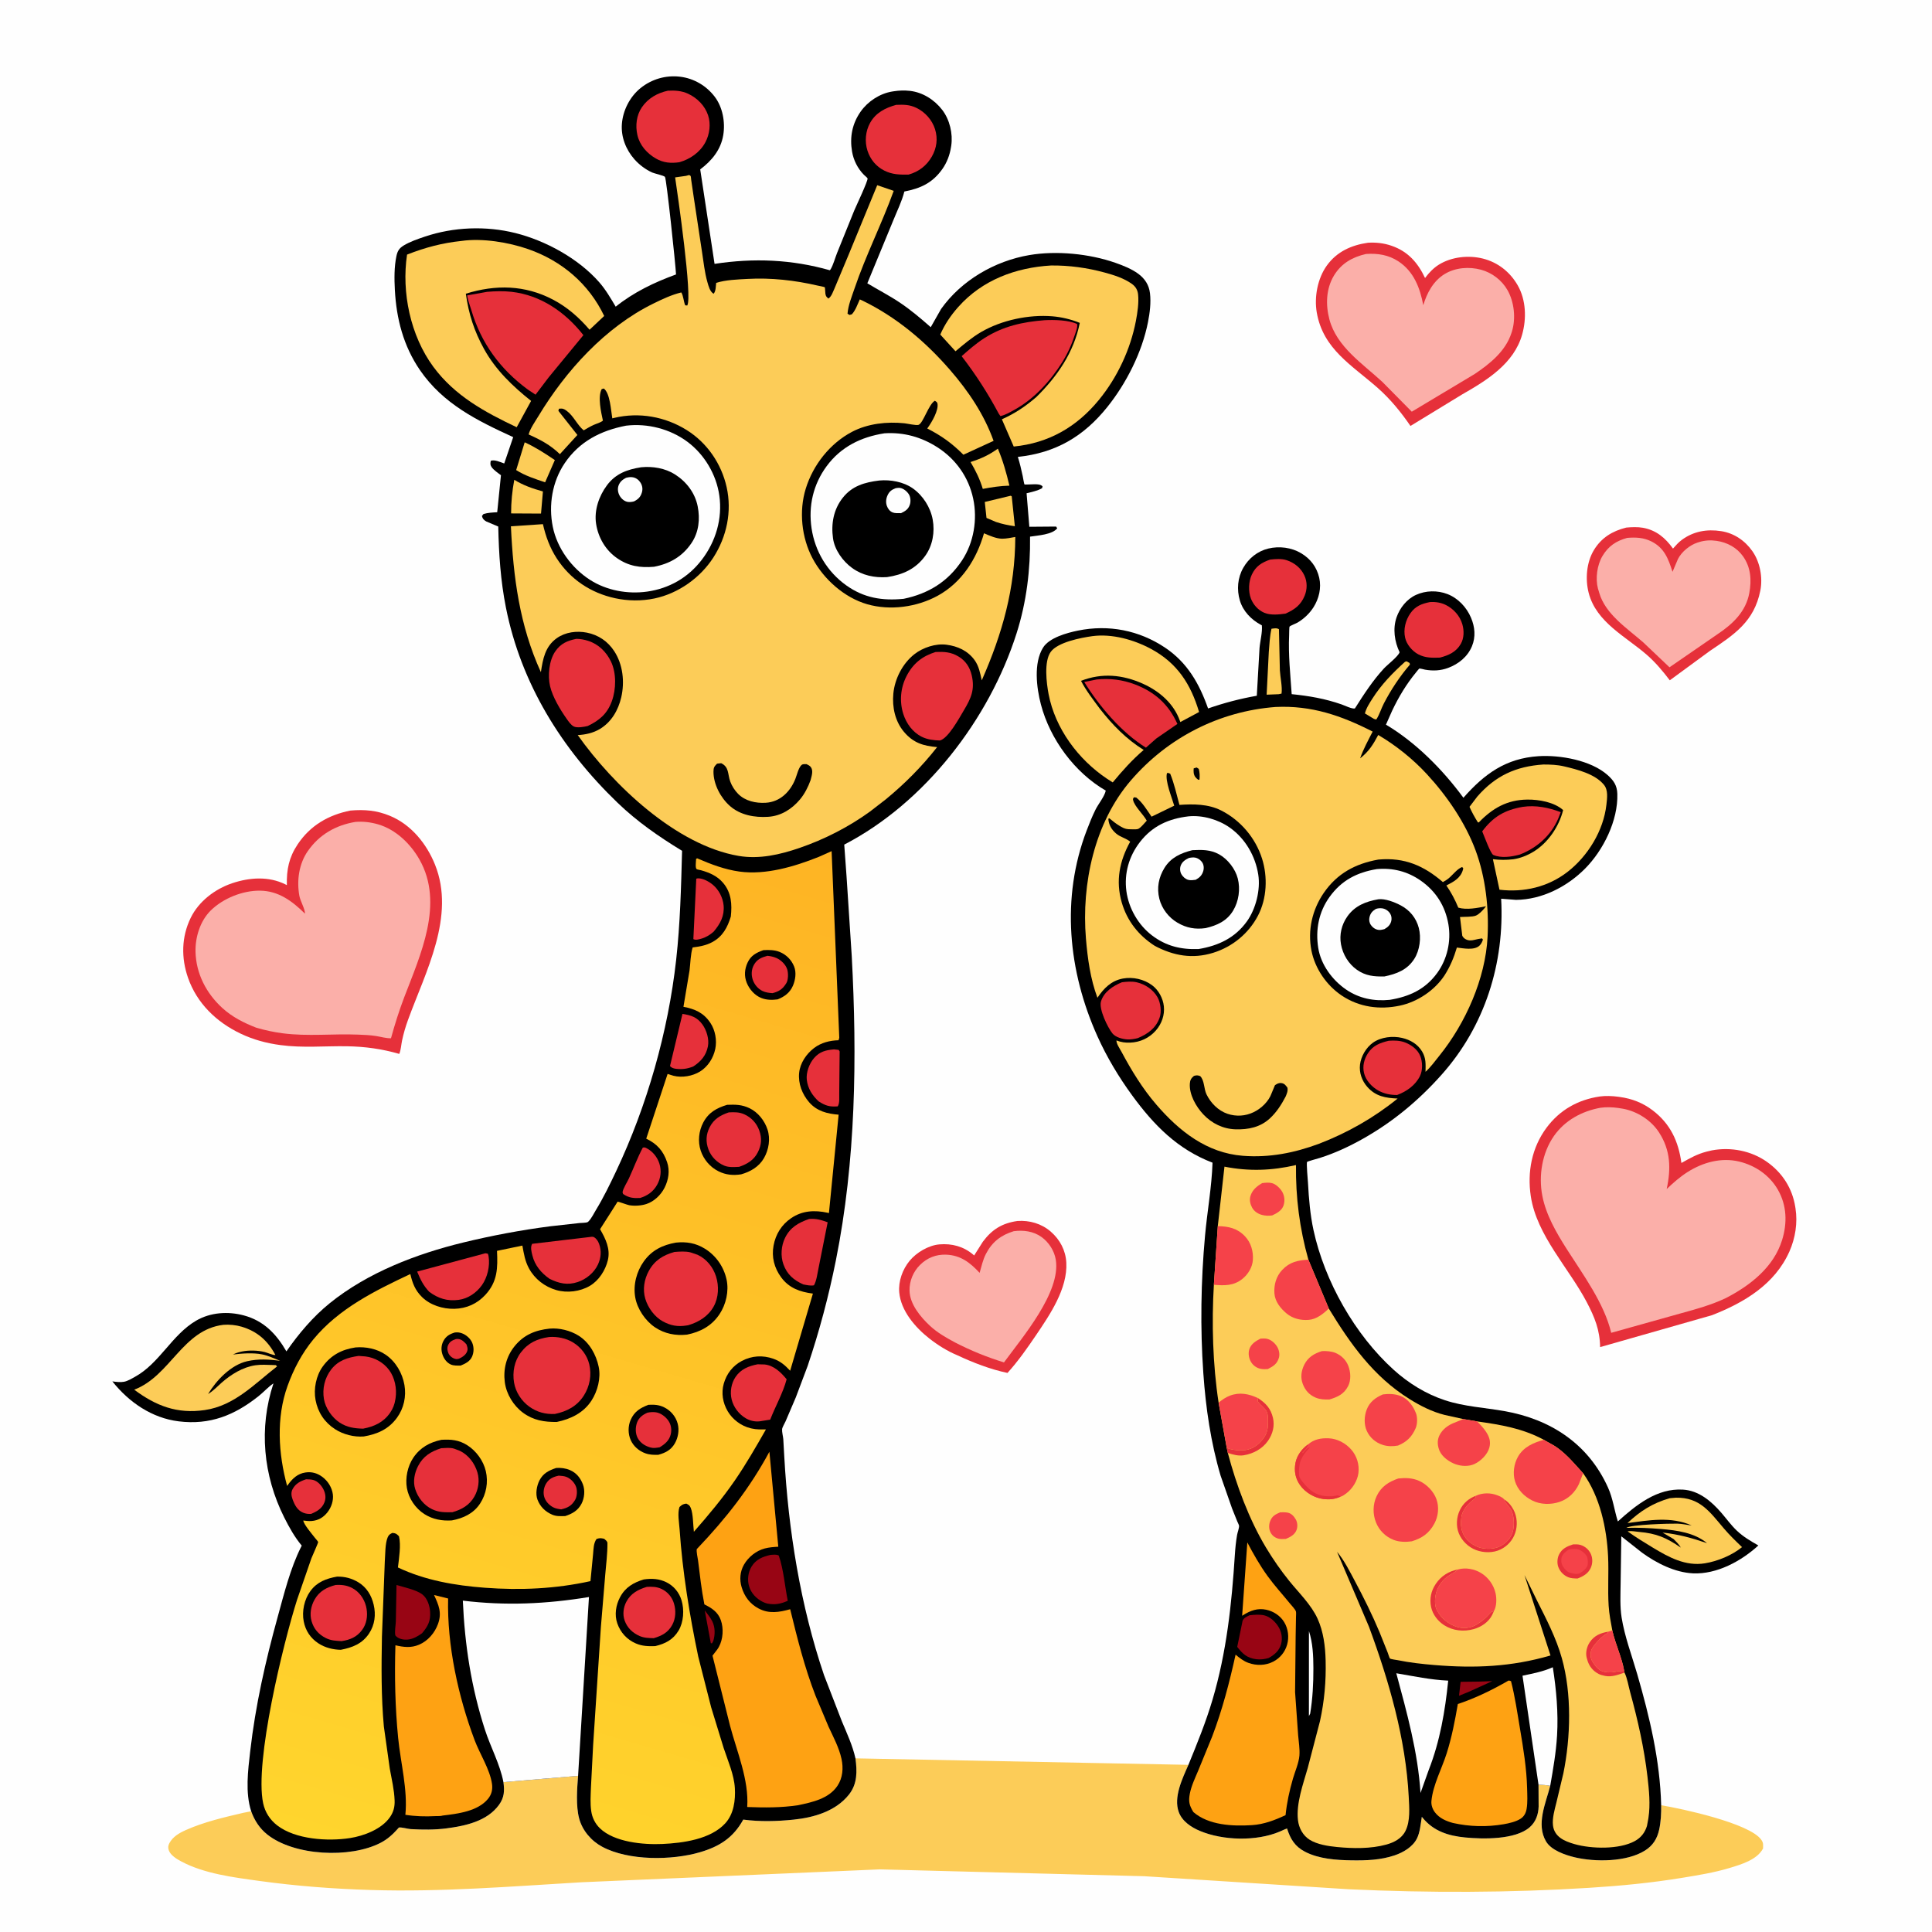 <svg version="1.1" xmlns="http://www.w3.org/2000/svg" style="display: block;" viewBox="0 0 2048 2048" width="1024" height="1024">
<defs>
	<linearGradient id="Gradient1" gradientUnits="userSpaceOnUse" x1="779.52" y1="873.366" x2="454.78" y2="1985.4">
		<stop class="stop0" offset="0" stop-opacity="1" stop-color="rgb(254,180,36)"/>
		<stop class="stop1" offset="1" stop-opacity="1" stop-color="rgb(255,213,45)"/>
	</linearGradient>
</defs>
<path transform="translate(0,0)" fill="rgb(254,254,254)" d="M -0 -0 L 2048 0 L 2048 2048 L -0 2048 L -0 -0 z"/>
<path transform="translate(0,0)" fill="rgb(230,48,58)" d="M 1078.48 1294.3 C 1091.29 1293.39 1104.12 1297.08 1113.88 1305.59 C 1123.65 1314.1 1129.66 1325.45 1130.34 1338.5 C 1131.79 1365.97 1112.94 1393.64 1098.26 1415.31 C 1088.91 1429.12 1079.19 1443 1067.98 1455.36 C 1049.71 1451.52 1031.62 1444.51 1014.75 1436.61 C 1004.24 1432.24 994.011 1425.83 985.064 1418.81 C 970.232 1407.16 954.992 1389.6 953.234 1370 C 952.173 1358.17 956.754 1345.58 964.204 1336.52 C 971.407 1327.77 984.242 1320.08 995.775 1319.1 C 1009.03 1317.97 1021.43 1321.28 1031.6 1329.93 L 1032.65 1330.84 L 1041.86 1316.29 C 1051.56 1303.23 1062.38 1296.6 1078.48 1294.3 z"/>
<path transform="translate(0,0)" fill="rgb(251,175,169)" d="M 1074.57 1305.13 C 1084.77 1303.75 1095.37 1305.11 1103.94 1311.2 C 1111.79 1316.77 1117.71 1325.97 1119.2 1335.49 C 1124.62 1369.93 1083.86 1417.44 1064.26 1444.21 C 1046.19 1438.64 1029.08 1431.69 1012.29 1423.02 C 1002.97 1418.02 993.629 1412.69 985.843 1405.45 C 975.781 1396.09 964.391 1382.5 964.139 1368 C 963.963 1357.89 968.077 1348.01 975.223 1340.91 C 982.847 1333.34 992.248 1329.58 1003 1330 C 1018.34 1330.59 1028.45 1338.51 1038.43 1349.27 C 1040.48 1342.36 1041.78 1335.66 1045.13 1329.17 C 1051.65 1316.51 1061.08 1309.27 1074.57 1305.13 z"/>
<path transform="translate(0,0)" fill="rgb(230,48,58)" d="M 1723.87 559.257 C 1729.4 558.721 1736.04 558.475 1741.5 559.445 C 1755.7 561.968 1765.37 570.222 1773.44 581.523 C 1776.33 578.258 1779.22 574.944 1782.74 572.34 C 1795.15 563.155 1809.44 560.691 1824.5 563.036 C 1838.17 565.164 1849.7 573.026 1857.6 584.261 C 1865.72 595.798 1868.79 612.295 1866.01 626.156 C 1859.42 658.928 1838.57 672.52 1812.59 689.969 L 1770.04 721.147 C 1762.68 711.528 1754.95 702.214 1745.8 694.232 C 1723.23 674.553 1692.09 659.705 1684.05 628.438 C 1680.31 613.891 1681.72 596.122 1689.58 583.137 C 1697.54 569.97 1709.19 562.925 1723.87 559.257 z"/>
<path transform="translate(0,0)" fill="rgb(251,175,169)" d="M 1724.84 570.193 C 1733.87 569.401 1742.33 569.816 1750.56 573.94 C 1764.37 580.857 1768.52 592.432 1772.94 606.143 L 1778.7 592.558 C 1782.62 584.873 1791.21 577.825 1799.35 575.182 L 1800.93 574.694 C 1806.94 572.743 1813.37 572.413 1819.63 573.316 C 1830.86 574.934 1841.13 580.427 1847.72 589.774 C 1855.99 601.489 1856.84 614.86 1854.36 628.498 C 1850.79 648.213 1836.88 661.427 1821 672.036 L 1769.73 707.354 L 1741.8 680.843 C 1724.87 666.036 1701.95 651.243 1695.29 628.574 L 1694.84 627 L 1693.87 623.844 C 1691.1 613.111 1692.97 599.01 1698.64 589.454 C 1704.94 578.857 1713.22 573.404 1724.84 570.193 z"/>
<path transform="translate(0,0)" fill="rgb(230,48,58)" d="M 1450.12 257.299 C 1458.93 256.822 1467.05 257.702 1475.4 260.62 C 1492.57 266.616 1503.05 278.58 1510.61 294.691 C 1514.66 289.217 1519.55 284.07 1525.37 280.472 C 1538.79 272.184 1556.81 270.288 1572 274.123 C 1587.86 278.125 1600.69 288.304 1608.78 302.38 C 1617.69 317.86 1618.32 337.724 1613.54 354.652 C 1604.85 385.491 1576.06 403.204 1549.91 418.121 L 1495.15 451.532 C 1485.18 436.914 1473.78 423.013 1460.5 411.275 C 1433.37 387.288 1402.56 370.245 1395.83 331.299 C 1393 314.864 1396.67 295.183 1406.48 281.52 C 1417.11 266.72 1432.52 259.846 1450.12 257.299 z"/>
<path transform="translate(0,0)" fill="rgb(251,175,169)" d="M 1448.09 269.218 C 1460.47 268.366 1472 270.179 1482.5 277.131 C 1498.7 287.862 1505.29 305.176 1508.75 323.545 C 1512.58 310.503 1519.45 297.781 1531.37 290.5 C 1542.64 283.611 1557.27 282.489 1569.91 285.902 C 1581.58 289.055 1591.99 296.999 1597.98 307.5 C 1605.17 320.087 1607.01 337.553 1602.7 351.444 L 1602.19 353 C 1595.96 372.301 1579.46 385.539 1563.26 396.435 L 1496.55 436.409 L 1465.51 404.987 C 1444.59 385.574 1416.89 367.69 1409.2 338.504 C 1405.13 323.067 1405.64 306.037 1414.06 292.095 C 1421.89 279.137 1433.63 272.499 1448.09 269.218 z"/>
<path transform="translate(0,0)" fill="rgb(230,48,58)" d="M 1695.73 1162.33 C 1701.73 1161.45 1709.15 1161.75 1715.17 1162.57 L 1717 1162.83 C 1729.94 1164.58 1741.37 1169.01 1751.85 1176.97 C 1770.65 1191.27 1779.25 1209.86 1782.36 1232.79 C 1791.58 1227.7 1798.61 1223.51 1809 1220.78 L 1814.72 1219.43 C 1834.77 1215.67 1856.46 1219.83 1873.14 1231.69 C 1889.33 1243.2 1899.84 1259.46 1903.03 1279.17 L 1903.31 1281 C 1905.7 1296.23 1903.14 1312.43 1896.92 1326.5 C 1881.43 1361.46 1848.9 1380.81 1814.79 1394.16 L 1696.18 1427.99 C 1695.92 1409.82 1690.42 1396.37 1682.05 1380.38 C 1663.08 1344.17 1628.97 1309.63 1622.7 1268.01 C 1618.83 1242.35 1623.77 1216.48 1639.37 1195.47 C 1653.4 1176.58 1672.62 1165.78 1695.73 1162.33 z"/>
<path transform="translate(0,0)" fill="rgb(251,175,169)" d="M 1696.56 1174.27 C 1702.25 1173.41 1709.75 1173.63 1715.47 1174.51 L 1717 1174.76 L 1720.41 1175.29 C 1735.55 1178.08 1750.29 1187.47 1758.67 1200.45 C 1770.95 1219.45 1771.42 1238.79 1766.76 1260.42 C 1773.7 1253.86 1780.87 1247.48 1788.97 1242.36 C 1805.19 1232.12 1824.63 1226.7 1843.67 1231.32 C 1860.84 1235.49 1875.9 1245.86 1884.72 1261.31 C 1894.17 1277.88 1894.67 1296.53 1889.12 1314.44 C 1880.15 1343.38 1855.32 1362.65 1829.5 1376.01 C 1814.16 1383.3 1797.49 1387.9 1781.15 1392.36 L 1707.96 1412.84 C 1700.46 1381.4 1678.1 1351.23 1660.87 1324.14 C 1649.85 1306.81 1638.84 1287.95 1634.91 1267.53 C 1630.81 1246.2 1634.7 1222.12 1647.26 1204.15 C 1658.86 1187.56 1676.98 1177.83 1696.56 1174.27 z"/>
<path transform="translate(0,0)" fill="rgb(230,48,58)" d="M 371.486 859.217 C 386.475 857.945 399.319 859.002 413.337 864.807 C 435.883 874.143 452.189 894.336 461.107 916.5 C 483.163 971.322 451.028 1030.23 432.475 1081.26 C 429.875 1088.41 427.797 1095.52 426.215 1102.97 C 425.265 1107.44 425.019 1113.04 423.243 1117.18 C 404.919 1111.88 386.777 1109.37 367.688 1109.08 C 344.298 1108.72 320.739 1111 297.451 1107.85 C 282.683 1105.92 268.623 1102.14 255.146 1095.73 C 229.511 1083.55 208.709 1063.61 199.256 1036.36 C 191.972 1015.36 192.328 993.19 202.119 973.023 C 210.643 955.465 227.825 942.417 246.135 936.253 C 264.465 930.083 284.882 928.653 302.514 937.478 L 304.073 938.267 C 303.715 921.848 306.262 908.901 315.546 895.013 C 328.974 874.927 348.177 863.879 371.486 859.217 z"/>
<path transform="translate(0,0)" fill="rgb(251,175,169)" d="M 376.601 871.278 C 384.723 870.569 392.827 871.547 400.647 873.798 C 419.515 879.229 435.198 894.431 444.684 911.196 C 471.089 957.86 445.669 1012.13 428.5 1057.14 C 423.029 1071.48 418.539 1085.82 414.462 1100.6 C 409.368 1100.75 403.689 1099.02 398.615 1098.22 C 392.266 1097.23 385.817 1096.99 379.403 1096.73 C 352.969 1095.68 326.069 1098.77 299.788 1095.35 C 289.982 1094.07 281.063 1092.15 271.574 1089.38 C 258.471 1084.28 246.139 1078.09 235.656 1068.5 C 218.722 1053.01 207.848 1032.21 207.264 1009 C 206.872 993.436 212.211 976.102 223.5 965.05 C 236.596 952.229 257.186 943.974 275.5 944.136 C 295.319 944.31 309.907 955.313 323.331 968.554 C 323.278 963.199 318.366 955.337 317.316 949.5 C 314.421 933.39 316.871 915.662 326.374 902.057 C 338.524 884.661 355.888 874.765 376.601 871.278 z"/>
<path transform="translate(0,0)" fill="rgb(252,204,88)" d="M 906.817 1863.93 L 1259.78 1870.8 C 1253.46 1885.17 1243.73 1905.11 1249.55 1920.87 C 1253.18 1930.71 1262.79 1937.03 1272.06 1940.9 C 1296.37 1951.06 1331.78 1952.07 1356.38 1941.64 C 1359.04 1940.51 1361.6 1939.19 1364.34 1938.29 C 1367.88 1949.53 1372.7 1957.39 1383.46 1962.96 C 1398.11 1970.54 1416.5 1971.79 1432.71 1972.04 C 1448.14 1972.28 1463.53 1971.75 1478.3 1966.77 C 1487.44 1963.69 1497.36 1957.93 1501.91 1949.07 C 1505.29 1942.5 1506.01 1933.11 1507.19 1925.88 L 1508.13 1927.03 C 1519.66 1941.12 1535.37 1946.08 1553 1947.78 C 1572.07 1949.62 1606.15 1950.35 1621.54 1936.96 C 1627.97 1931.36 1630.75 1923.43 1631.01 1915 L 1630.88 1891.83 C 1635 1892.11 1639.26 1892.18 1643.3 1893.07 C 1638.53 1911.58 1628.23 1933.66 1638.77 1951.84 C 1644.3 1961.37 1659.13 1966.41 1669.4 1968.85 C 1690.95 1973.96 1724.3 1973.85 1743.71 1961.67 C 1752.14 1956.39 1756.67 1949.13 1758.78 1939.52 C 1760.6 1931.23 1761.03 1922.09 1760.9 1913.63 C 1782.45 1917.17 1854.81 1932.68 1867.07 1950.28 C 1869.43 1953.68 1868.95 1955.47 1868.9 1959.5 C 1862.52 1971.54 1845.7 1976.4 1833.39 1980.14 C 1817.29 1985.04 1800.05 1987.79 1783.48 1990.52 C 1750.53 1995.94 1717.86 1999.08 1684.55 2001.17 C 1599.87 2006.47 1514.44 2006.62 1429.69 2002.69 L 1213.09 1988.87 L 932.625 1981.61 L 615.988 1995.3 C 541.877 1999.7 467.702 2005.75 393.373 2003.49 C 353.306 2002.28 314.195 1999.3 274.484 1993.81 C 247.422 1990.07 216.604 1986.23 192.19 1973.23 C 187.481 1970.72 180.889 1966.8 178.966 1961.5 C 177.962 1958.74 178.15 1956.51 179.5 1953.93 C 183.132 1946.96 190.135 1942.98 197 1939.93 C 216.419 1931.3 237.272 1926.49 257.888 1921.66 L 266.256 1920.01 C 269.712 1929.69 275.251 1938.24 283.332 1944.66 C 311.983 1967.41 371.099 1970.05 403.164 1953.6 C 411.078 1949.55 416.418 1944.43 422.306 1937.9 C 422.501 1937.68 422.603 1937.3 422.889 1937.25 C 425.599 1936.76 432.213 1938.74 435.407 1938.93 C 447.649 1939.64 460.93 1939.75 473.092 1938.17 C 493.135 1935.56 516.276 1930.68 528.929 1913.26 C 534.651 1905.38 534.871 1898.31 533.651 1889.17 L 612.804 1882.46 C 611.697 1896.12 610.39 1914.39 613.906 1927.59 C 617.337 1940.49 626.752 1951.42 638.411 1957.66 C 666.36 1972.62 712.339 1972.18 742.079 1963.42 C 762.852 1957.3 777.259 1948.07 787.895 1928.85 C 805.787 1931.21 823.362 1930.71 841.25 1928.89 C 862.768 1926.69 885.966 1919.96 899.943 1902.3 C 908.996 1890.87 908.615 1877.52 906.817 1863.93 z"/>
<path transform="translate(0,0)" fill="rgb(0,0,0)" d="M 1259.78 1870.8 C 1269.05 1848.16 1278.3 1825.43 1285.26 1801.95 C 1300.21 1751.53 1305.69 1700.27 1309.01 1648.01 C 1309.46 1640.99 1310.17 1633.93 1311.38 1627 C 1311.81 1624.48 1313.61 1619.8 1313.46 1617.44 C 1313.4 1616.47 1312.01 1613.88 1311.59 1612.86 L 1306.03 1599 L 1293.92 1564.37 C 1283.49 1529.2 1278.16 1492.37 1275.59 1455.84 C 1272.2 1407.58 1273 1358.14 1277.38 1309.95 C 1279.7 1284.32 1284.51 1258.11 1285.33 1232.49 C 1248.25 1218.29 1223.23 1192.77 1200.22 1161.3 C 1185.93 1141.75 1173.26 1120.6 1163.32 1098.51 C 1132.26 1029.45 1124.59 951.837 1151.95 880.248 C 1154.8 872.79 1157.76 865.321 1161.33 858.171 C 1164.27 852.276 1170.98 844.094 1172.15 838.074 C 1139.13 818.942 1113.11 783.615 1103.41 746.781 C 1098.76 729.086 1095.54 702.976 1105.61 686.624 C 1112.15 675.981 1131.01 670.837 1142.73 668.448 C 1175.14 661.842 1207.44 668.073 1234.98 686.5 C 1258.7 702.371 1271.35 724.757 1280.6 750.998 C 1297.75 745.058 1314.35 740.693 1332.27 737.522 L 1335.16 686.83 C 1335.77 679.574 1338.4 669.89 1337.6 662.862 L 1336.5 662.28 C 1326.27 656.743 1317.71 647.944 1314.32 636.588 C 1310.86 624.975 1311.89 612.482 1317.91 601.9 C 1323.66 591.8 1333.04 584.272 1344.39 581.507 C 1356.04 578.671 1369.07 580.309 1379.37 586.505 C 1389.3 592.474 1395.84 601.211 1398.44 612.479 C 1400.9 623.216 1398.15 634.694 1392.28 643.857 C 1388.1 650.392 1382.11 656.039 1375.43 659.981 C 1373.96 660.849 1367.71 663.265 1367 664.236 C 1366.56 664.826 1366.59 671.95 1366.53 673.264 C 1365.58 694.165 1367.82 715.004 1369.24 735.822 C 1387.67 737.699 1404.47 740.559 1422.08 746.691 C 1424.94 747.686 1433.88 751.996 1436.29 750.905 C 1445.66 736.116 1455.12 721.504 1467.03 708.591 C 1470.61 704.717 1482.34 695.695 1483.63 691.389 C 1478.25 680.109 1476.25 666.513 1480.41 654.399 C 1483.84 644.424 1491.27 635.079 1500.96 630.636 C 1511.29 625.899 1523.75 625.64 1534.35 629.735 C 1545.67 634.109 1554.68 643.775 1559.35 654.836 C 1563.48 664.597 1564.46 675.071 1560.34 685.025 C 1555.7 696.212 1546.14 703.899 1535 708.033 C 1527.02 710.994 1518.98 711.332 1510.66 709.878 C 1509.32 709.643 1505.6 708.498 1504.46 708.693 C 1504.25 708.728 1501.3 712.462 1501.01 712.815 C 1490.77 725.275 1482.76 738.64 1475.83 753.164 L 1469.17 768.159 C 1500.9 787.05 1529.46 815.906 1551.27 845.66 C 1573.6 820.299 1596.3 803.81 1630.92 801.591 C 1653.63 800.135 1686.47 805.873 1704.11 821.59 C 1710.56 827.341 1714.16 832.605 1714.44 841.552 C 1715.3 869.689 1699.66 901.204 1680.26 920.751 C 1661.17 939.99 1634.53 953.651 1607 953.899 L 1591.29 952.692 C 1595 1020.96 1574.07 1087.7 1528.2 1139.18 C 1503.81 1166.56 1476.5 1189.31 1444.41 1207.34 C 1429.96 1215.45 1414.79 1222.49 1398.99 1227.48 C 1397.51 1227.94 1385.97 1231.1 1385.58 1231.66 C 1384.65 1233.07 1386.37 1251.14 1386.53 1254.03 C 1387.4 1270.44 1388.87 1287.88 1392.36 1303.95 C 1404.13 1358.2 1436.23 1414.88 1477.39 1452.09 C 1493.06 1466.25 1511.65 1477.76 1531.8 1484.35 C 1552.31 1491.07 1573.43 1492.09 1594.5 1495.78 C 1643.73 1504.41 1683.71 1530.59 1704.54 1576.83 C 1709.8 1588.5 1711.2 1600.74 1714.98 1612.8 C 1734.23 1595.46 1756.47 1577.39 1784.02 1579.05 C 1800.81 1580.05 1814.08 1591.36 1824.59 1603.5 C 1830.02 1609.78 1835.06 1616.81 1841.08 1622.53 C 1847.93 1629.03 1855.76 1633.62 1863.94 1638.25 C 1845.9 1654.82 1819.88 1668.97 1794.7 1667.81 C 1775.49 1666.92 1755.9 1657.01 1740.59 1645.87 L 1718.65 1628.56 L 1717.92 1678.95 C 1717.78 1690.75 1717.12 1702.93 1718.97 1714.61 C 1722.2 1734.88 1729.8 1754.88 1735.51 1774.58 C 1748.62 1819.81 1759.76 1866.35 1760.9 1913.63 C 1761.03 1922.09 1760.6 1931.23 1758.78 1939.52 C 1756.67 1949.13 1752.14 1956.39 1743.71 1961.67 C 1724.3 1973.85 1690.95 1973.96 1669.4 1968.85 C 1659.13 1966.41 1644.3 1961.37 1638.77 1951.84 C 1628.23 1933.66 1638.53 1911.58 1643.3 1893.07 C 1639.26 1892.18 1635 1892.11 1630.88 1891.83 L 1631.01 1915 C 1630.75 1923.43 1627.97 1931.36 1621.54 1936.96 C 1606.15 1950.35 1572.07 1949.62 1553 1947.78 C 1535.37 1946.08 1519.66 1941.12 1508.13 1927.03 L 1507.19 1925.88 C 1506.01 1933.11 1505.29 1942.5 1501.91 1949.07 C 1497.36 1957.93 1487.44 1963.69 1478.3 1966.77 C 1463.53 1971.75 1448.14 1972.28 1432.71 1972.04 C 1416.5 1971.79 1398.11 1970.54 1383.46 1962.96 C 1372.7 1957.39 1367.88 1949.53 1364.34 1938.29 C 1361.6 1939.19 1359.04 1940.51 1356.38 1941.64 C 1331.78 1952.07 1296.37 1951.06 1272.06 1940.9 C 1262.79 1937.03 1253.18 1930.71 1249.55 1920.87 C 1243.73 1905.11 1253.46 1885.17 1259.78 1870.8 z"/>
<path transform="translate(0,0)" fill="rgb(152,5,20)" d="M 1567.47 1782.58 L 1581.9 1782.07 L 1556.5 1793.6 L 1546.61 1797.56 L 1548.33 1782.8 L 1567.47 1782.58 z"/>
<path transform="translate(0,0)" fill="rgb(254,254,254)" d="M 1387.53 1729 C 1391.64 1741.57 1392.21 1755.22 1392.25 1768.36 C 1392.29 1784.71 1391.48 1800.35 1388.85 1816.5 L 1387.5 1819.11 L 1387.53 1729 z"/>
<path transform="translate(0,0)" fill="rgb(252,204,88)" d="M 1489.4 701.5 L 1491.13 701.017 L 1494.22 702.825 L 1494.59 704.5 C 1483.8 717.026 1474.63 730.958 1466.98 745.605 C 1464.11 751.101 1462.29 757.675 1458.88 762.73 L 1456.43 762.058 L 1446.87 756.264 C 1448.17 750.795 1451.99 744.939 1455.01 740.226 C 1464.48 725.403 1476.43 713.221 1489.4 701.5 z"/>
<path transform="translate(0,0)" fill="rgb(252,204,88)" d="M 1347.82 666.5 C 1350.59 666.181 1353.24 665.457 1355.74 667.006 L 1356.71 710.56 C 1357.15 718.255 1359.45 727.787 1358.5 735.235 L 1355.5 735.875 L 1342.69 736.398 L 1344.97 691.285 C 1345.65 683.077 1345.99 674.532 1347.82 666.5 z"/>
<path transform="translate(0,0)" fill="rgb(152,5,20)" d="M 1324.63 1712.24 C 1329.46 1711.67 1335.43 1711.22 1340.21 1712.35 C 1346.19 1713.76 1351.7 1718.95 1354.93 1724 C 1358.46 1729.52 1359.73 1736.24 1358.06 1742.6 C 1356.18 1749.79 1351.13 1753.99 1344.87 1757.55 C 1340.71 1758.79 1335.86 1759.43 1331.5 1758.83 C 1321.83 1757.51 1317.14 1753.08 1311.51 1745.75 L 1317.22 1718 C 1318.57 1714.85 1321.72 1713.66 1324.63 1712.24 z"/>
<path transform="translate(0,0)" fill="rgb(230,48,58)" d="M 1472.07 1103.25 C 1477.97 1102.82 1483.91 1102.91 1489.5 1105.07 C 1496.15 1107.65 1502.64 1112.4 1505.44 1119.17 C 1508.06 1125.51 1508.25 1134.47 1505.21 1140.68 C 1500.42 1150.48 1490.92 1157.1 1480.98 1160.75 C 1473.78 1160.75 1467.31 1159.48 1460.97 1155.95 C 1454.1 1152.13 1447.78 1145.21 1445.93 1137.48 C 1444.18 1130.13 1445.96 1122.87 1450.02 1116.56 C 1455.41 1108.19 1462.88 1105.48 1472.07 1103.25 z"/>
<path transform="translate(0,0)" fill="rgb(230,48,58)" d="M 1346.33 593.194 C 1351.94 592.58 1358.56 592.033 1364.01 593.857 C 1372.2 596.594 1379.07 602.139 1382.72 610.058 C 1385.85 616.853 1385.8 624.61 1382.99 631.5 C 1378.94 641.442 1372.18 646.281 1362.68 650.461 C 1355.76 651.438 1346.83 652.381 1340.26 649.6 C 1333.72 646.834 1328.55 641.082 1326.01 634.5 C 1323.11 626.968 1323.53 616.314 1327.01 609.037 C 1331.29 600.078 1337.38 596.378 1346.33 593.194 z"/>
<path transform="translate(0,0)" fill="rgb(230,48,58)" d="M 1515.85 638.217 C 1521.76 637.861 1527.59 638.713 1532.88 641.415 C 1540.98 645.551 1547.58 652.879 1550.13 661.702 C 1552.08 668.453 1552.06 676.298 1548.53 682.5 C 1543.56 691.24 1535.6 694.68 1526.36 697.099 C 1518.25 697.367 1510.85 697.523 1503.44 693.615 C 1497.05 690.246 1491.12 683.206 1489.51 676.153 C 1487.45 667.12 1489.92 657.485 1495.14 650 C 1500.36 642.51 1507.26 639.891 1515.85 638.217 z"/>
<path transform="translate(0,0)" fill="rgb(230,48,58)" d="M 1189.27 1041.24 C 1194.48 1040.61 1200.03 1040.08 1205.19 1041.32 C 1214.13 1043.46 1222.6 1049.13 1227.09 1057.26 C 1230.31 1063.09 1231.5 1072.54 1229.18 1078.94 C 1225.14 1090.1 1216.55 1096.11 1206.08 1100.47 C 1202.56 1101.37 1198.42 1102.05 1194.79 1101.81 C 1189.78 1101.46 1182.56 1099.57 1179.26 1095.5 C 1174.17 1089.22 1164.74 1069.71 1167.06 1061.7 C 1170.06 1051.37 1179.98 1045.07 1189.27 1041.24 z"/>
<path transform="translate(0,0)" fill="rgb(254,254,254)" d="M 1630.88 1891.83 L 1613.92 1776.32 C 1624.92 1773.99 1635.72 1771.97 1646.05 1767.36 C 1649.76 1791.16 1651.98 1815.57 1650.55 1839.68 C 1649.47 1857.88 1646.41 1875.18 1643.3 1893.07 C 1639.26 1892.18 1635 1892.11 1630.88 1891.83 z"/>
<path transform="translate(0,0)" fill="rgb(230,48,58)" d="M 1614.14 855.306 C 1627.94 853.273 1641.6 856.03 1654.43 860.915 L 1654.07 861.887 L 1653.44 863.5 L 1651.78 867.762 C 1643.91 885.963 1629.02 898.934 1610.8 905.964 C 1602.18 908.213 1591.43 909.957 1582.95 906.265 C 1580.08 905.018 1572.95 885.361 1571.21 881.263 C 1582.81 865.756 1595.06 858.606 1614.14 855.306 z"/>
<path transform="translate(0,0)" fill="rgb(254,254,254)" d="M 1480.13 1773.72 C 1498.74 1776.86 1516.2 1780.65 1535.16 1781.55 C 1531.86 1813.91 1526.44 1845.81 1514.51 1876.24 L 1505.8 1900.65 C 1503.03 1857.15 1491.39 1815.58 1480.13 1773.72 z"/>
<path transform="translate(0,0)" fill="rgb(230,48,58)" d="M 1162.51 720.276 C 1176.33 718.819 1189.96 720.525 1202.97 725.462 C 1224.09 733.479 1238.95 746.798 1248.09 767.419 L 1225.76 782.804 L 1214.73 792.544 C 1188.73 776.373 1165.39 748.843 1149.36 722.946 L 1162.51 720.276 z"/>
<path transform="translate(0,0)" fill="rgb(252,204,88)" d="M 1769.96 1588.17 L 1776.5 1587.62 C 1801.89 1587.15 1812.23 1602.38 1827.28 1620.09 C 1833.32 1627.19 1839.9 1633.59 1846.64 1640.01 C 1836.07 1648.68 1820.75 1654.99 1807.23 1657.18 C 1786.69 1660.51 1768.93 1650.75 1751.95 1640.47 C 1742.92 1635 1733.99 1629.57 1725.43 1623.38 L 1726.22 1623.12 C 1729.48 1622.69 1734.16 1623.6 1737.5 1623.89 C 1755.89 1625.49 1766.46 1630 1781.75 1640.53 C 1779.81 1637.02 1776.87 1634.34 1774.11 1631.48 L 1762.39 1624.58 C 1779.38 1626.43 1793.39 1630.3 1809.5 1635.81 C 1796.3 1624.72 1777.51 1622.2 1761 1620.83 C 1748.37 1619.78 1736.7 1619.2 1724 1619.59 C 1728.76 1616.04 1770.09 1614.95 1778 1615.12 C 1783.03 1615.22 1788.22 1616.48 1793.24 1617.02 C 1771.21 1607.32 1748.13 1611.53 1725.21 1614.52 C 1738.74 1601.66 1752 1593.34 1769.96 1588.17 z"/>
<path transform="translate(0,0)" fill="rgb(252,204,88)" d="M 1635.95 810.416 C 1643.28 810.393 1650.92 810.698 1658.07 812.404 C 1671.97 815.721 1690.72 820.335 1700.21 831.868 C 1704.91 837.573 1703.63 846.188 1702.87 852.969 C 1699.82 880.378 1683.36 907.391 1661.7 924.194 C 1640.92 940.313 1615.35 946.212 1589.51 943.129 L 1582.54 910.783 C 1590.08 911.736 1596.69 911.687 1604.24 910.841 C 1611.63 909.776 1619.13 906.735 1625.5 902.869 C 1641.02 893.454 1652.67 876.141 1656.99 858.696 C 1647.52 850.302 1631.5 847.46 1619.12 847.587 C 1597.59 847.807 1582.18 856.729 1567.57 871.798 L 1566.61 871.723 C 1563.25 866.333 1560.28 861.101 1557.74 855.273 L 1565.99 844.389 C 1585.28 822.273 1606.92 812.374 1635.95 810.416 z"/>
<path transform="translate(0,0)" fill="rgb(254,162,19)" d="M 1599.05 1781.5 C 1600.02 1781.42 1600.82 1781.79 1601.73 1782.07 C 1605.93 1798.38 1608.43 1815.68 1611.23 1832.31 C 1614.78 1853.33 1618.28 1874.37 1618.8 1895.73 C 1618.97 1902.78 1619.46 1910.55 1618.27 1917.5 C 1617.54 1921.79 1615.72 1925.38 1612.02 1927.84 C 1607.19 1931.06 1599.68 1932.77 1594 1933.75 C 1576.12 1936.85 1557.83 1936.39 1540.15 1932.42 C 1532.84 1930.41 1525.78 1927.37 1521.08 1921.15 C 1518.47 1917.7 1516.96 1913.35 1517.38 1909 C 1519.02 1892.02 1528.47 1874.73 1533.6 1858.44 C 1538.97 1841.38 1542.34 1823.94 1545.36 1806.33 C 1564.16 1800.09 1581.91 1791.38 1599.05 1781.5 z"/>
<path transform="translate(0,0)" fill="rgb(252,204,88)" d="M 1157.86 674.353 C 1178.76 671.536 1202.05 678.079 1220.33 687.981 C 1248.03 702.985 1262.25 725.196 1271.07 754.766 L 1251.19 765.414 L 1250.75 764.119 C 1244.23 745.728 1228.96 732.591 1211.47 724.759 C 1189.95 715.121 1168.11 713.07 1145.92 721.726 C 1151.34 732.218 1158.95 741.898 1165.95 751.403 C 1179.43 768.597 1193.74 783.361 1212.37 794.972 C 1200.21 805.305 1189.69 817.123 1179.54 829.388 L 1173.59 825.581 C 1143 805.142 1118.52 772.312 1111.54 735.742 C 1109.32 724.136 1106.48 701.162 1113.83 691 C 1121.26 680.743 1145.77 676.039 1157.86 674.353 z"/>
<path transform="translate(0,0)" fill="rgb(254,162,19)" d="M 1322.21 1635.05 C 1328.65 1647.32 1335.51 1659.38 1343.64 1670.63 C 1350.97 1680.75 1359.44 1690.01 1367.32 1699.7 C 1368.88 1701.62 1373.04 1705.93 1373.72 1708.16 C 1374.13 1709.48 1373.79 1712.77 1373.8 1714.27 L 1373.45 1734.11 L 1372.84 1793.73 L 1376.09 1839.51 C 1376.65 1846.43 1377.97 1853.96 1377.44 1860.9 C 1376.82 1868.84 1372.78 1877.82 1370.55 1885.52 C 1366.88 1898.18 1364.08 1911.02 1362.75 1924.13 C 1351.21 1929.5 1339.85 1933.91 1327 1934.73 C 1306.64 1936.01 1281.23 1934.88 1265.04 1920.88 C 1260.68 1913.78 1259.7 1909.63 1261.27 1901.39 C 1262.87 1893.03 1266.87 1884.74 1270.16 1876.92 L 1284.95 1840.79 C 1295.7 1812.58 1303.28 1783.43 1309.77 1754 C 1313.98 1757.53 1318.21 1760.88 1323.45 1762.75 C 1332.05 1765.82 1341.69 1765.61 1349.85 1761.32 C 1357.03 1757.54 1362.22 1751.13 1364.42 1743.33 C 1366.62 1735.52 1365.58 1726.66 1361.37 1719.66 C 1357.2 1712.73 1350.11 1708.08 1342.28 1706.37 C 1333.22 1704.4 1325.46 1707.26 1317.9 1712.05 L 1316.72 1712.8 L 1322.21 1635.05 z"/>
<path transform="translate(0,0)" fill="rgb(252,204,88)" d="M 1352.21 749.417 C 1390.25 747.619 1421.79 758.522 1455.08 775.506 C 1450.28 784.887 1445.27 793.9 1441.78 803.887 C 1451.04 796.603 1455.51 789.394 1460.99 779.1 C 1479.75 790.166 1497.65 804.514 1512.43 820.5 C 1533.82 843.633 1553.24 871.893 1564.25 901.617 C 1574.78 930.056 1578.42 962.805 1576.9 992.981 C 1574.66 1037.49 1553.52 1084.68 1525.87 1119 C 1521.26 1124.74 1516.57 1131.24 1511.11 1136.16 C 1511.25 1128.13 1511.77 1121.82 1507.5 1114.64 C 1502.82 1106.78 1494.96 1102.26 1486.2 1100.22 C 1476.37 1097.93 1463.92 1099.27 1455.5 1105.21 C 1448.12 1110.43 1442.73 1119.66 1441.66 1128.59 C 1440.64 1137.09 1443.73 1145.69 1449.31 1152.05 C 1458.25 1162.25 1468.78 1163.94 1481.54 1164.51 C 1456.51 1184.84 1428.33 1200.86 1398.24 1212.42 C 1372.07 1222.16 1345.53 1227.37 1317.54 1225.2 C 1279.18 1222.22 1250 1199.08 1225.74 1170.9 C 1211.08 1153.88 1199.39 1134.69 1188.82 1114.93 C 1187.13 1111.77 1183.25 1106.27 1183.5 1102.91 C 1188.42 1104.84 1192.78 1105.42 1198.05 1105.23 C 1208.64 1104.84 1218.31 1100.33 1225.31 1092.31 C 1231.45 1085.27 1234.76 1075.98 1233.73 1066.63 C 1232.79 1058.16 1228.13 1049.48 1221.23 1044.36 C 1212.62 1037.98 1200.9 1035.34 1190.34 1037.28 C 1177.89 1039.58 1170.04 1047.7 1163.32 1057.66 C 1155.84 1037.65 1152.9 1016.03 1151.13 994.84 C 1146.32 937.082 1160.09 872.249 1198.64 827.426 C 1237.82 781.87 1292.46 753.942 1352.21 749.417 z"/>
<path transform="translate(0,0)" fill="rgb(0,0,0)" d="M 1265.36 814.5 L 1268.5 813.573 L 1270.75 815.047 C 1271.76 819.107 1271.9 822.305 1271.5 826.463 L 1270.16 826.589 C 1269.13 825.756 1268.04 824.939 1267.23 823.869 C 1265.08 821.012 1265.09 817.894 1265.36 814.5 z"/>
<path transform="translate(0,0)" fill="rgb(0,0,0)" d="M 1265.63 1140.5 C 1268.42 1139.7 1269.49 1139.7 1272.23 1140.7 C 1276.84 1145.24 1276.08 1154.09 1278.92 1160 C 1283.31 1169.13 1291.38 1177.36 1301.12 1180.65 C 1310.4 1183.79 1320.24 1183.18 1329.04 1178.89 C 1337.21 1174.91 1344.99 1167.41 1348.01 1158.75 L 1351.5 1150.35 C 1353.78 1148.83 1355.6 1147.7 1358.5 1148.14 C 1361.74 1148.63 1362.96 1150.63 1364.75 1153 C 1365.37 1156.66 1364.17 1159.09 1362.8 1162.46 C 1358.25 1171.05 1353.51 1178.6 1346.37 1185.31 C 1336.13 1194.93 1323.33 1197.54 1309.66 1197.12 C 1296.5 1196.71 1284.55 1190.87 1275.58 1181.31 C 1267.84 1173.08 1260.54 1160.29 1261.28 1148.7 C 1261.52 1144.92 1262.76 1142.84 1265.63 1140.5 z"/>
<path transform="translate(0,0)" fill="rgb(0,0,0)" d="M 1460.71 911.25 L 1461.76 911.132 C 1488.9 908.812 1509.28 917.619 1529.53 935.054 L 1533 932.984 C 1539.03 929.322 1543.87 921.13 1550 919.084 L 1551.13 920.5 L 1550.72 922.147 C 1548.26 930.916 1540.68 934.85 1533.22 938.641 C 1538.36 946.094 1542.41 953.776 1545.86 962.141 C 1554.7 964.79 1566.41 962.448 1575.23 960.658 L 1573.5 962.905 C 1571.27 965.493 1567.72 969.245 1564.55 970.563 C 1560.76 972.143 1552.04 971.773 1547.66 972.076 L 1550.08 992 C 1551.12 993.683 1551.78 994.522 1553.55 995.54 C 1556.54 997.26 1559.74 997.114 1562.95 996.293 C 1565.66 995.602 1568.23 995.1 1571 994.732 L 1571.95 996 C 1571.33 998.263 1569.97 1000.89 1568.21 1002.5 C 1562.58 1007.65 1551.17 1005.23 1544.35 1004.45 C 1541.1 1015.28 1537.29 1024.42 1531.23 1033.98 C 1520.78 1049.85 1502.58 1062.03 1484.01 1065.99 C 1462.47 1070.58 1440.8 1067.69 1422.32 1055.34 C 1406.22 1044.58 1393.94 1026.7 1390.19 1007.68 C 1385.98 986.275 1390.96 964.405 1403.26 946.5 C 1417.36 925.97 1436.63 915.609 1460.71 911.25 z"/>
<path transform="translate(0,0)" fill="rgb(254,254,254)" d="M 1459.47 921.276 C 1476.39 919.799 1491.93 923.688 1505.88 933.385 C 1522.02 944.605 1532.04 960.353 1535.37 979.818 C 1538.43 997.744 1534.12 1016.85 1523.38 1031.54 C 1510.81 1048.75 1493.9 1056.49 1473.23 1059.87 C 1456.59 1061.55 1440.64 1058.43 1426.73 1048.83 C 1412.19 1038.8 1400.17 1022.54 1397.38 1004.77 C 1394.36 985.555 1397.92 966.698 1409.41 950.765 C 1422.09 933.173 1438.4 924.785 1459.47 921.276 z"/>
<path transform="translate(0,0)" fill="rgb(0,0,0)" d="M 1461.05 953.269 C 1468.34 952.347 1478.45 956.37 1484.8 959.717 C 1494.36 964.758 1501.17 973.003 1503.95 983.509 C 1506.74 994.039 1505.02 1007.42 1499.1 1016.62 C 1491.61 1028.28 1480.33 1032.41 1467.4 1035.11 C 1456.46 1035.24 1447.69 1034.54 1438.43 1028.03 C 1429.48 1021.74 1423.47 1011.8 1421.51 1001.08 C 1419.61 990.708 1422.18 980.045 1428.24 971.473 C 1436.27 960.109 1447.76 955.623 1461.05 953.269 z"/>
<path transform="translate(0,0)" fill="rgb(254,254,254)" d="M 1458.47 963.5 C 1460.64 962.796 1462.71 962.596 1465 962.852 C 1468.43 963.237 1471.74 965.465 1473.57 968.36 C 1475.08 970.75 1475.48 973.801 1474.76 976.526 C 1473.68 980.623 1471.04 982.922 1467.5 984.941 C 1465.79 985.345 1463.76 985.912 1462 985.801 C 1458.3 985.569 1455.27 983.462 1453.19 980.5 C 1451.49 978.076 1451.03 975.009 1451.74 972.172 C 1452.81 967.891 1454.81 965.789 1458.47 963.5 z"/>
<path transform="translate(0,0)" fill="rgb(0,0,0)" d="M 1237.06 819.5 C 1238.88 819.205 1238.91 819.485 1240.5 820.225 C 1244.73 830.648 1247.3 842.364 1250.25 853.218 C 1265.07 852.191 1280.79 852.224 1294.38 859.079 C 1314.98 869.464 1330.88 888.216 1337.83 910.184 C 1343.94 929.488 1342.98 952.474 1333.54 970.565 C 1323.62 989.551 1306.5 1003.62 1286.08 1009.98 C 1264.16 1016.8 1244.12 1013.19 1224.17 1002.7 C 1207.05 991.69 1194.79 976.33 1189.09 956.652 C 1182.46 933.775 1186.76 912.655 1198.04 892.236 C 1193.84 888.571 1187.6 887.45 1183.09 883.549 C 1178.21 879.328 1175.36 874.449 1174.87 868 L 1175.85 867.362 C 1179.45 870.314 1183.04 873.244 1187.07 875.61 L 1188.55 876.459 C 1192.3 878.681 1194.73 879.114 1199.06 879.074 C 1201.04 879.055 1204.23 879.335 1206.11 878.824 C 1208.84 878.079 1213.53 872.08 1215.62 869.945 C 1212.04 863.357 1202.84 854.985 1201.22 848.438 C 1200.75 846.547 1201.1 846.684 1202 845.137 L 1204.5 845.445 C 1211.02 850.543 1215.99 858.925 1220.7 865.718 L 1244.73 854.065 C 1242.39 845.915 1234.69 827.382 1237.06 819.5 z"/>
<path transform="translate(0,0)" fill="rgb(254,254,254)" d="M 1259.74 865.377 C 1274.67 863.869 1291.38 868.682 1303.59 877.283 C 1320.04 888.873 1330.72 907.365 1333.81 927.103 C 1336.34 943.219 1331.25 963.448 1321.82 976.624 C 1309.24 994.211 1291.53 1002.53 1270.62 1006.01 C 1252.03 1006.72 1236.19 1002.97 1221.22 991.606 C 1206.6 980.511 1196.48 962.855 1194.03 944.703 C 1191.49 925.866 1196.79 907.528 1208.43 892.539 C 1221.66 875.49 1238.86 867.851 1259.74 865.377 z"/>
<path transform="translate(0,0)" fill="rgb(0,0,0)" d="M 1263.96 901.227 C 1274.06 900.72 1283.16 900.577 1292.32 905.651 C 1301.41 910.687 1309.49 921.068 1312.08 931.182 C 1314.98 942.469 1313.15 955.428 1307.12 965.386 C 1300.47 976.382 1289.95 981.062 1277.99 983.839 C 1267.12 985.392 1257.75 983.692 1248.24 978.147 C 1238.87 972.681 1231.64 963.322 1228.97 952.784 C 1226.05 941.199 1228.2 930.017 1234.43 919.939 C 1241.27 908.884 1251.9 904.248 1263.96 901.227 z"/>
<path transform="translate(0,0)" fill="rgb(254,254,254)" d="M 1260.24 909.5 C 1262.32 909.028 1265 908.687 1267.1 909.128 C 1270.2 909.782 1273.26 912.122 1274.8 914.881 C 1276.18 917.368 1276.33 920.485 1275.56 923.193 C 1274.22 927.829 1271.62 930.345 1267.5 932.594 C 1264.92 932.95 1262.21 933.383 1259.65 932.709 C 1256.65 931.918 1253.82 929.401 1252.32 926.713 C 1250.82 924.038 1250.52 920.362 1251.64 917.505 C 1253.25 913.354 1256.43 911.383 1260.24 909.5 z"/>
<path transform="translate(0,0)" fill="rgb(252,204,88)" d="M 1290.91 1299.77 L 1297.98 1236.69 C 1323.73 1241.81 1348.24 1240.96 1373.79 1235.01 C 1373.42 1269.32 1377.61 1302.27 1386.94 1335.3 L 1408.58 1387.09 C 1431.56 1424.76 1455.94 1459.2 1494 1482.95 C 1505.79 1490.31 1517.95 1496.53 1531.5 1499.92 L 1551.1 1504.25 L 1565.75 1506.74 C 1590.79 1510.26 1614.08 1514.12 1636.61 1526.28 C 1641.24 1529.18 1646.26 1531.41 1650.68 1534.6 C 1661.77 1542.61 1669.21 1551.95 1678.3 1561.86 C 1696.04 1586.61 1703.22 1619.96 1704.64 1649.89 C 1705.46 1667.3 1704.12 1684.85 1705.24 1702.23 C 1705.81 1711.01 1707.51 1719.69 1709.11 1728.33 C 1712.28 1742.66 1719.14 1756.66 1721.65 1770.91 L 1722.03 1772.97 C 1724.99 1778.85 1726.26 1787.36 1728.05 1793.84 C 1736.15 1823.3 1742.89 1853.14 1746.41 1883.51 C 1748.04 1897.58 1749.59 1912.82 1747.44 1926.88 L 1747.18 1928.5 L 1745.87 1935.5 C 1743.73 1942.69 1739.4 1948.12 1732.8 1951.7 C 1716.35 1960.64 1687.07 1959.97 1669.06 1954.83 C 1658.47 1951.8 1647.66 1947.24 1646.21 1934.97 C 1645.33 1927.54 1647.94 1918.3 1649.76 1911.12 L 1657.25 1879.74 C 1665.02 1841.44 1666.22 1795.43 1655.63 1757.76 C 1649.53 1736.11 1639.13 1716.24 1629.08 1696.27 L 1616.03 1669.64 L 1643.6 1754.87 C 1602.14 1766.94 1563.37 1768.55 1520.64 1765.01 C 1507.61 1763.93 1494.43 1762.47 1481.61 1759.85 C 1479.93 1759.5 1474.62 1758.93 1473.39 1758.07 C 1472.98 1757.78 1471.27 1752.49 1471 1751.78 L 1462.43 1730.33 C 1454.55 1711.52 1445.58 1693.5 1435.98 1675.52 C 1430.51 1665.28 1424.83 1653.87 1417.34 1645 L 1451.19 1724.46 C 1472.37 1781.79 1490.2 1843.29 1493.31 1904.59 C 1493.9 1916.16 1495.17 1930.38 1489.8 1941 C 1485.79 1948.94 1477.83 1953.04 1469.59 1955.32 C 1453.02 1959.9 1434.19 1959.55 1417.25 1957.91 C 1407.95 1957.01 1396.32 1955.24 1388.3 1950.23 C 1381.14 1945.75 1376.85 1937.75 1375.89 1929.46 C 1373.81 1911.67 1381.45 1891.07 1386.26 1874.1 L 1399.25 1824.4 C 1403.92 1803.09 1405.76 1782.16 1405.23 1760.38 C 1404.86 1745.38 1402.95 1729.52 1396.63 1715.77 C 1389.85 1700.98 1376.92 1688.54 1366.76 1675.99 C 1357.74 1664.83 1349.4 1652.8 1342.01 1640.5 C 1323.94 1610.42 1310.48 1573.96 1301.54 1540.19 L 1300.4 1534.85 L 1291.76 1486.85 C 1285.59 1446.64 1284.33 1402.39 1286.75 1361.91 L 1290.91 1299.77 z"/>
<path transform="translate(0,0)" fill="rgb(230,48,58)" d="M 1722.03 1772.97 C 1715.73 1775.25 1708.38 1777.97 1701.61 1776.57 L 1700.5 1776.31 C 1698.51 1775.88 1696.69 1775.44 1694.85 1774.54 C 1689.1 1771.7 1684.86 1766.72 1682.92 1760.59 L 1682.6 1759.5 L 1681.91 1757.13 C 1680.59 1751.8 1682.1 1745.53 1685.1 1741 C 1689.89 1733.77 1696.58 1731.03 1704.78 1729.65 L 1704.27 1730.49 C 1703.33 1731.8 1703.72 1731.3 1702.39 1732.08 C 1697.88 1734.73 1687.67 1745.1 1686.61 1750.11 C 1685.65 1754.61 1685.95 1758.21 1688.47 1762 L 1689.43 1763.53 C 1691.89 1767.26 1695.48 1771.05 1700 1772.05 L 1701.24 1772.37 C 1706.04 1773.25 1711 1772.76 1715.5 1771.51 L 1719.45 1771.32 C 1720.9 1771.28 1720.3 1771.37 1721.65 1770.91 L 1722.03 1772.97 z"/>
<path transform="translate(0,0)" fill="rgb(230,48,58)" d="M 1333.54 1482.06 C 1341.78 1487.38 1347.07 1493.07 1349.38 1502.92 C 1351.39 1511.53 1349.19 1519.98 1344.24 1527.15 C 1338.29 1535.79 1328.68 1540.96 1318.44 1542.65 C 1312.78 1543.59 1306.9 1541.95 1301.54 1540.19 L 1300.4 1534.85 C 1304.94 1536.7 1309.63 1537.25 1314.5 1537.41 C 1322.86 1537.67 1329.06 1535.22 1335.1 1529.46 C 1340.43 1524.37 1343.8 1518.46 1343.99 1511 C 1344.1 1506.8 1344.63 1499.51 1342.46 1495.85 C 1340.35 1492.28 1336.69 1489.91 1334.17 1486.73 C 1332.61 1484.77 1333.24 1484.36 1333.54 1482.06 z"/>
<path transform="translate(0,0)" fill="rgb(230,48,58)" d="M 1583.59 1707.87 L 1581.76 1711.93 C 1577.92 1719.54 1570.2 1724.69 1562.15 1726.94 C 1551.65 1729.88 1540.2 1728.73 1530.88 1722.78 C 1524.15 1718.49 1518.76 1711.5 1517.06 1703.66 C 1515.15 1694.84 1516.97 1686.41 1521.99 1678.96 C 1527.65 1670.54 1535.77 1665.55 1545.62 1663.65 L 1544.09 1664.89 C 1542.62 1666.05 1541.16 1666.94 1539.54 1667.87 C 1533.75 1671.16 1529.83 1674.36 1526.2 1680 L 1525.54 1681.01 C 1521.72 1687.01 1520.28 1695.97 1521.7 1702.88 C 1522.21 1705.37 1523.3 1707.24 1524.64 1709.35 L 1525.23 1710.31 C 1529.94 1717.62 1538.53 1723.44 1547 1725.24 C 1553.05 1726.52 1560.22 1725.3 1565.49 1722 L 1566.99 1720.93 L 1568.13 1720.24 C 1572.8 1717.35 1576.06 1713.72 1579.79 1709.78 C 1580.95 1708.55 1582.01 1708.31 1583.59 1707.87 z"/>
<path transform="translate(0,0)" fill="rgb(230,48,58)" d="M 1594.19 1589.16 C 1598.66 1592.02 1601.85 1595.63 1604.36 1600.33 C 1608.33 1607.74 1608.85 1617.15 1606.16 1625.06 C 1603.53 1632.82 1597.99 1638.92 1590.65 1642.5 C 1582.77 1646.35 1572.87 1646.17 1564.75 1643.16 C 1556.7 1640.18 1549.65 1633.41 1546.43 1625.45 C 1543.29 1617.69 1543.88 1608.25 1547.53 1600.75 C 1551.18 1593.27 1556.93 1588.45 1564.58 1585.53 C 1564.08 1586.98 1564.04 1588.13 1562.78 1589.06 C 1556.59 1593.63 1550.13 1600.34 1549.12 1608.31 C 1548.44 1613.72 1548.42 1620.17 1550.71 1625.15 L 1551.16 1626.22 C 1553.97 1632.51 1561.21 1638.08 1567.6 1640.21 C 1574.53 1642.52 1584.12 1642.37 1590.64 1638.91 C 1596.35 1635.88 1601.73 1630.27 1603.54 1623.94 C 1605.51 1617.02 1605.13 1605.5 1601.21 1599.37 L 1596.61 1593.5 C 1595.39 1592.03 1594.83 1590.93 1594.19 1589.16 z"/>
<path transform="translate(0,0)" fill="rgb(245,66,73)" d="M 1357.05 1603.12 C 1359.67 1602.98 1362.61 1602.99 1365.19 1603.5 C 1368.98 1604.25 1371.89 1607.59 1373.67 1610.83 C 1375.44 1614.06 1375.7 1618.4 1374.38 1621.86 C 1372.46 1626.92 1367.71 1629.41 1363.01 1631.32 C 1360.44 1631.39 1357.3 1631.71 1354.82 1630.95 C 1351.17 1629.84 1348.38 1627.63 1346.7 1624.19 C 1344.87 1620.42 1344.97 1616 1346.55 1612.14 C 1348.72 1606.85 1352.09 1605.27 1357.05 1603.12 z"/>
<path transform="translate(0,0)" fill="rgb(245,66,73)" d="M 1336.14 1419 C 1338.25 1418.9 1340.5 1418.73 1342.59 1419.09 C 1347 1419.84 1351.1 1423.4 1353.5 1427.03 C 1355.67 1430.31 1356.83 1435.22 1355.75 1439.09 C 1353.89 1445.74 1349.83 1448.25 1343.96 1451.26 C 1341.55 1451.46 1338.88 1451.5 1336.5 1451.04 C 1332.26 1450.23 1328.42 1447.56 1326.21 1443.88 C 1323.86 1439.97 1322.91 1434.7 1324.33 1430.27 C 1326.13 1424.63 1331.19 1421.53 1336.14 1419 z"/>
<path transform="translate(0,0)" fill="rgb(245,66,73)" d="M 1337.94 1254.15 C 1341.34 1253.7 1345.14 1253.29 1348.5 1254.21 C 1352.58 1255.32 1356.89 1259.5 1359.02 1263.03 C 1361.61 1267.35 1362.23 1272.7 1360.73 1277.5 C 1358.96 1283.19 1353.61 1286.05 1348.6 1288.39 C 1344.99 1288.93 1341.57 1288.82 1338 1287.93 C 1333.59 1286.84 1329.48 1284.16 1327.28 1280.12 C 1325.3 1276.47 1324.27 1272.1 1325.48 1268.03 C 1327.45 1261.34 1332.17 1257.56 1337.94 1254.15 z"/>
<path transform="translate(0,0)" fill="rgb(245,66,73)" d="M 1704.78 1729.65 L 1709.11 1728.33 C 1712.28 1742.66 1719.14 1756.66 1721.65 1770.91 C 1720.3 1771.37 1720.9 1771.28 1719.45 1771.32 L 1715.5 1771.51 C 1711 1772.76 1706.04 1773.25 1701.24 1772.37 L 1700 1772.05 C 1695.48 1771.05 1691.89 1767.26 1689.43 1763.53 L 1688.47 1762 C 1685.95 1758.21 1685.65 1754.61 1686.61 1750.11 C 1687.67 1745.1 1697.88 1734.73 1702.39 1732.08 C 1703.72 1731.3 1703.33 1731.8 1704.27 1730.49 L 1704.78 1729.65 z"/>
<path transform="translate(0,0)" fill="rgb(230,48,58)" d="M 1667.65 1637.07 C 1670.26 1637.03 1672.99 1636.95 1675.51 1637.73 C 1680.39 1639.26 1684.45 1642.78 1686.46 1647.51 C 1688.44 1652.18 1688.31 1657.43 1686.26 1662.02 C 1683.56 1668.06 1678.12 1671.11 1672.19 1673.3 C 1668.88 1673.18 1665.42 1673.2 1662.33 1671.9 C 1657.58 1669.92 1653.7 1665.98 1651.89 1661.14 C 1650.42 1657.23 1650.72 1651.94 1652.5 1648.16 C 1655.62 1641.57 1661.09 1639.19 1667.65 1637.07 z"/>
<path transform="translate(0,0)" fill="rgb(245,66,73)" d="M 1663.08 1642.5 C 1665.7 1641.95 1668.84 1641.82 1671.5 1642.12 C 1675.4 1642.55 1680.31 1646.48 1682.13 1649.87 C 1683.23 1651.89 1683.5 1657.47 1682.75 1659.64 C 1681.58 1663.04 1677.39 1666.03 1674.5 1667.88 C 1671.09 1668.91 1669.61 1668.37 1666.24 1667.66 C 1662.98 1666.97 1661.59 1666.23 1659.35 1663.79 C 1655.99 1660.15 1654.58 1657.01 1655.17 1652 C 1655.67 1647.84 1659.82 1644.62 1663.08 1642.5 z"/>
<path transform="translate(0,0)" fill="rgb(245,66,73)" d="M 1290.91 1299.77 C 1302.21 1299.97 1311.51 1301.89 1319.7 1310.5 C 1326.13 1317.26 1328.7 1326.46 1328.1 1335.6 C 1327.6 1343.35 1322.97 1350.92 1316.98 1355.69 C 1307.66 1363.11 1297.97 1362.88 1286.75 1361.91 L 1290.91 1299.77 z"/>
<path transform="translate(0,0)" fill="rgb(245,66,73)" d="M 1551.1 1504.25 L 1565.75 1506.74 C 1569.24 1510.1 1572.64 1513.8 1575.32 1517.86 C 1578.77 1523.1 1580.46 1528.13 1578.79 1534.47 C 1576.87 1541.76 1569.71 1548.8 1563 1551.91 C 1556.88 1554.74 1549.16 1554.36 1542.94 1552.14 C 1536.47 1549.82 1528.73 1544.47 1525.96 1537.88 C 1523.84 1532.82 1523.28 1527.29 1525.57 1522.17 C 1528.72 1515.14 1535.38 1510.35 1542.46 1507.86 L 1551.1 1504.25 z"/>
<path transform="translate(0,0)" fill="rgb(245,66,73)" d="M 1401.36 1432.23 C 1405.69 1431.98 1411.44 1432.4 1415.5 1434.07 C 1421.79 1436.65 1426.79 1441.54 1429.26 1447.89 C 1431.84 1454.54 1432.35 1463.08 1428.98 1469.5 C 1424.52 1477.97 1417.92 1480.89 1409.19 1483.52 C 1404.33 1483.65 1399.22 1483.47 1394.69 1481.55 C 1387.96 1478.7 1383.71 1474 1381.07 1467.24 C 1378.39 1460.37 1379.32 1453.23 1382.55 1446.7 C 1386.52 1438.66 1393.12 1434.77 1401.36 1432.23 z"/>
<path transform="translate(0,0)" fill="rgb(245,66,73)" d="M 1465.95 1478.13 C 1472.36 1477.34 1478.57 1477.47 1484.66 1479.81 C 1491.47 1482.43 1496.84 1488.79 1499.77 1495.31 L 1500.37 1496.69 L 1500.89 1497.82 C 1502.68 1502.07 1502.55 1509.58 1500.72 1513.81 C 1496.68 1523.16 1491.25 1528.45 1481.92 1532.36 C 1476.46 1533.34 1471.01 1533.33 1465.71 1531.64 C 1458.24 1529.25 1452.2 1524.08 1448.9 1516.93 C 1445.72 1510.05 1446.06 1501.27 1448.74 1494.28 C 1451.91 1486.01 1458.11 1481.47 1465.95 1478.13 z"/>
<path transform="translate(0,0)" fill="rgb(245,66,73)" d="M 1291.76 1486.85 C 1295.4 1483.91 1299.24 1481.18 1303.63 1479.49 C 1313.98 1475.51 1323.84 1477.49 1333.54 1482.06 C 1333.24 1484.36 1332.61 1484.77 1334.17 1486.73 C 1336.69 1489.91 1340.35 1492.28 1342.46 1495.85 C 1344.63 1499.51 1344.1 1506.8 1343.99 1511 C 1343.8 1518.46 1340.43 1524.37 1335.1 1529.46 C 1329.06 1535.22 1322.86 1537.67 1314.5 1537.41 C 1309.63 1537.25 1304.94 1536.7 1300.4 1534.85 L 1291.76 1486.85 z"/>
<path transform="translate(0,0)" fill="rgb(245,66,73)" d="M 1408.58 1387.09 C 1402.81 1392.63 1395.74 1398.38 1387.45 1399.1 C 1378.98 1399.84 1370.29 1397.79 1363.69 1392.22 C 1357.28 1386.81 1351.54 1379.68 1350.93 1370.98 C 1350.29 1361.91 1352.83 1352.89 1359.2 1346.17 C 1367.23 1337.68 1375.82 1335.92 1386.94 1335.3 L 1408.58 1387.09 z"/>
<path transform="translate(0,0)" fill="rgb(245,66,73)" d="M 1564.58 1585.53 C 1571.62 1582.26 1580.28 1582.26 1587.5 1585.17 C 1589.34 1585.91 1593.12 1587.48 1594.19 1589.16 C 1594.83 1590.93 1595.39 1592.03 1596.61 1593.5 L 1601.21 1599.37 C 1605.13 1605.5 1605.51 1617.02 1603.54 1623.94 C 1601.73 1630.27 1596.35 1635.88 1590.64 1638.91 C 1584.12 1642.37 1574.53 1642.52 1567.6 1640.21 C 1561.21 1638.08 1553.97 1632.51 1551.16 1626.22 L 1550.71 1625.15 C 1548.42 1620.17 1548.44 1613.72 1549.12 1608.31 C 1550.13 1600.34 1556.59 1593.63 1562.78 1589.06 C 1564.04 1588.13 1564.08 1586.98 1564.58 1585.53 z"/>
<path transform="translate(0,0)" fill="rgb(245,66,73)" d="M 1545.62 1663.65 C 1553.54 1661.45 1562.74 1663.11 1569.73 1667.3 C 1577.64 1672.05 1583.35 1679.94 1585.37 1688.9 C 1586.62 1694.45 1586.57 1702.88 1583.59 1707.87 C 1582.01 1708.31 1580.95 1708.55 1579.79 1709.78 C 1576.06 1713.72 1572.8 1717.35 1568.13 1720.24 L 1566.99 1720.93 L 1565.49 1722 C 1560.22 1725.3 1553.05 1726.52 1547 1725.24 C 1538.53 1723.44 1529.94 1717.62 1525.23 1710.31 L 1524.64 1709.35 C 1523.3 1707.24 1522.21 1705.37 1521.7 1702.88 C 1520.28 1695.97 1521.72 1687.01 1525.54 1681.01 L 1526.2 1680 C 1529.83 1674.36 1533.75 1671.16 1539.54 1667.87 C 1541.16 1666.94 1542.62 1666.05 1544.09 1664.89 L 1545.62 1663.65 z"/>
<path transform="translate(0,0)" fill="rgb(245,66,73)" d="M 1386.64 1531.12 C 1392.91 1525.64 1400.39 1524.3 1408.5 1524.66 C 1417.63 1525.06 1426.52 1529.85 1432.45 1536.69 C 1438.38 1543.52 1441.1 1552.53 1439.98 1561.5 C 1438.96 1569.74 1433.6 1578.25 1427 1583.14 C 1425.43 1584.3 1422.96 1586.15 1421.03 1586.54 C 1414.78 1589.23 1409.53 1589.82 1402.72 1589 C 1393.34 1587.86 1383.66 1582.07 1378.14 1574.32 C 1373.04 1567.16 1371.62 1559.1 1373.3 1550.52 C 1374.85 1542.67 1380.22 1535.63 1386.64 1531.12 z"/>
<path transform="translate(0,0)" fill="rgb(230,48,58)" d="M 1386.64 1531.12 C 1385.62 1535.07 1383.18 1536.84 1380.43 1539.7 L 1381 1540.5 C 1383.06 1538.23 1385.5 1534.68 1388.53 1534.25 C 1379.17 1544.38 1376.45 1549.9 1377.03 1563.85 C 1377.18 1567.48 1384.18 1574.98 1386.89 1577.53 C 1394.7 1584.88 1402.12 1586.48 1412.45 1586.05 C 1415.93 1585.91 1417.84 1584.06 1421.03 1586.54 C 1414.78 1589.23 1409.53 1589.82 1402.72 1589 C 1393.34 1587.86 1383.66 1582.07 1378.14 1574.32 C 1373.04 1567.16 1371.62 1559.1 1373.3 1550.52 C 1374.85 1542.67 1380.22 1535.63 1386.64 1531.12 z"/>
<path transform="translate(0,0)" fill="rgb(245,66,73)" d="M 1636.61 1526.28 C 1641.24 1529.18 1646.26 1531.41 1650.68 1534.6 C 1661.77 1542.61 1669.21 1551.95 1678.3 1561.86 C 1677.46 1563.29 1677.79 1562.58 1677.17 1564.33 L 1673.66 1573.32 C 1669.48 1582.09 1662.53 1588.89 1653.24 1592.05 C 1644.03 1595.18 1632.96 1595.03 1624.19 1590.57 C 1615.78 1586.3 1608.8 1579.36 1605.97 1570.19 C 1603.41 1561.92 1604.8 1551.96 1608.94 1544.5 C 1614.85 1533.87 1625.43 1529.26 1636.61 1526.28 z"/>
<path transform="translate(0,0)" fill="rgb(245,66,73)" d="M 1482.26 1567.24 C 1490.05 1566.48 1497.31 1566.58 1504.57 1569.88 C 1512.5 1573.48 1519.76 1580.99 1522.71 1589.26 C 1525.67 1597.58 1524.7 1607.3 1520.5 1615.06 C 1514.92 1625.38 1507.53 1630.49 1496.55 1633.86 C 1490.3 1634.74 1483.27 1634.67 1477.32 1632.35 C 1468.68 1628.99 1461.97 1622.31 1458.55 1613.71 C 1455.05 1604.92 1455.21 1594.64 1459.25 1586.06 C 1464.1 1575.77 1471.95 1570.85 1482.26 1567.24 z"/>
<path transform="translate(0,0)" fill="rgb(0,0,0)" d="M 266.256 1920.01 C 259.863 1900.19 262.886 1876.81 265.218 1856.46 C 270.772 1807.98 281.362 1761.06 294.338 1714.07 C 301.066 1689.71 307.801 1662.27 319.2 1639.73 L 319.858 1638.44 C 312.447 1629.58 306.513 1618.98 301.344 1608.68 C 278.981 1564.11 274.204 1513.78 289.88 1466.45 C 284.31 1470.19 279.521 1475.64 274.22 1479.87 C 248.691 1500.23 222.591 1510.77 189.466 1506.69 C 160.867 1503.17 136.681 1486.42 119.101 1464.32 C 123.033 1464.86 127.577 1465.45 131.5 1464.72 C 135.258 1464.03 139.569 1461.42 142.963 1459.55 C 169.253 1445.1 182.148 1414.99 207.959 1399.93 C 223.108 1391.09 241.726 1389.9 258.492 1394.4 C 279.645 1400.09 292.928 1414.06 303.607 1432.51 C 316.496 1413.89 331.875 1395.72 349.53 1381.46 C 389.72 1348.99 441.328 1329.2 491.001 1317.12 C 521.262 1309.77 551.994 1303.98 582.874 1299.96 L 614.198 1296.47 C 616.233 1296.25 621.145 1296.32 622.85 1295.52 C 623.397 1295.26 623.804 1294.77 624.221 1294.33 C 627.042 1291.37 629.515 1286.26 631.671 1282.72 C 639.669 1269.6 646.579 1255.38 653.136 1241.5 C 685.921 1172.09 708.23 1093.8 716.758 1017.49 C 721.051 979.085 721.974 940.517 723.028 901.916 C 697.99 886.57 675.579 871.122 654.41 850.729 C 595.528 794.006 552.348 724.811 536.288 644 C 530.594 615.353 528.799 587.242 528.173 558.157 L 515.5 552.795 C 512.765 551.188 511.647 550.022 510.854 547 L 512.5 544.897 C 517.27 543.418 522.118 543.296 527.069 542.978 L 531.034 503.747 C 527.865 501.378 523.23 498.282 521.032 495 C 519.385 492.542 519.85 491.249 520.185 488.5 C 524.085 486.859 530.5 489.926 534.503 491.282 L 544.009 463.378 C 505.802 445.887 469.566 428.042 445.066 392.189 C 427.633 366.677 420.208 337.938 418.565 307.377 C 417.943 295.794 417.799 282.908 420.216 271.5 C 421.363 266.087 423.167 263.128 427.911 260.24 C 434.62 256.157 442.892 253.349 450.314 250.844 C 480.755 240.568 515.036 239.24 546.29 247.041 C 578.265 255.022 613.084 274.005 635.062 299.028 C 642.02 306.95 647.299 316.066 652.669 325.09 C 671.912 309.659 693.62 299.309 716.619 290.927 C 716.091 280.024 706.506 189.466 704.893 187.515 C 703.681 186.049 693.731 183.938 691.408 182.89 C 684.392 179.727 677.691 174.708 672.611 168.968 C 663.519 158.695 658.195 145.276 659.218 131.482 C 660.282 117.127 667.624 102.624 678.868 93.494 C 690.715 83.874 705.818 79.469 720.981 81.323 C 735.509 83.099 748.656 90.8 757.539 102.407 C 766.073 113.558 768.941 129.438 766.684 143.188 C 764.121 158.794 754.511 170.357 742.254 179.572 L 757.458 279.715 C 799.025 273.363 839.181 274.971 879.679 286.49 L 880.578 285.321 C 883.416 280.425 885.194 273.515 887.329 268.18 L 905.548 223.1 C 907.214 219.138 920.486 191.039 919.65 189.073 C 919.347 188.362 916.479 186.008 915.771 185.29 C 909.2 178.634 904.763 169.862 903.206 160.625 C 900.623 145.31 903.325 131.169 912.26 118.393 C 919.893 107.477 932.564 99.176 945.806 97.002 L 947.5 96.745 C 953.154 95.85 958.803 95.675 964.5 96.314 C 978.168 97.846 990.617 105.805 998.87 116.59 C 1006.72 126.845 1010.24 141.742 1008.36 154.4 L 1008.1 156 C 1006.83 164.228 1003.81 172.244 999.006 179.085 C 988.667 193.822 975.995 199.695 958.649 203.026 C 956.046 213.463 950.999 223.456 946.997 233.421 L 919.406 300.315 C 930.942 307.263 942.837 313.361 954.05 320.892 C 965.592 328.646 976.218 337.649 986.619 346.848 L 997.556 327.584 C 1019.08 297.195 1054.46 276.675 1090.99 270.422 C 1119.84 265.482 1154.77 268.933 1182.33 278.576 C 1190.51 281.438 1199.57 285.026 1206.58 290.192 C 1213.63 295.39 1218 302.095 1219.03 310.835 C 1220.23 320.956 1218.84 331.694 1216.88 341.628 C 1210.61 373.41 1193.99 406.306 1173.76 431.5 C 1148.65 462.772 1119.01 480.085 1078.96 484.342 C 1081.07 490.956 1082.63 497.761 1084.09 504.541 C 1084.31 505.538 1085.6 513.229 1086 513.564 C 1086.28 513.805 1095.77 513.293 1097 513.328 C 1099.98 513.411 1102.86 513.379 1105.15 515.5 L 1104.67 517.5 C 1099.66 520.364 1093.77 521.443 1088.22 522.889 L 1091.14 558.401 L 1119.5 558.173 L 1120.69 560 C 1115.57 566.794 1099.86 567.589 1091.89 568.868 C 1092.31 603.735 1088.23 638.016 1077.62 671.322 C 1048.65 762.326 980.571 850.959 894.926 895.329 L 897.363 928.83 L 902.891 1013.56 C 908.625 1121.01 907.262 1230.51 886.003 1336.37 C 878.433 1374.06 868.462 1411.53 856.151 1447.94 L 843.593 1481.28 L 832.752 1506.64 C 831.813 1508.78 829.227 1512.99 829.066 1514.99 C 828.824 1518 830.045 1522.38 830.32 1525.5 L 831.366 1544.06 C 835.692 1622 848.428 1701.77 873.532 1775.8 L 892.383 1824.57 C 897.758 1837.41 903.781 1850.29 906.817 1863.93 C 908.615 1877.52 908.996 1890.87 899.943 1902.3 C 885.966 1919.96 862.768 1926.69 841.25 1928.89 C 823.362 1930.71 805.787 1931.21 787.895 1928.85 C 777.259 1948.07 762.852 1957.3 742.079 1963.42 C 712.339 1972.18 666.36 1972.62 638.411 1957.66 C 626.752 1951.42 617.337 1940.49 613.906 1927.59 C 610.39 1914.39 611.697 1896.12 612.804 1882.46 L 533.651 1889.17 C 534.871 1898.31 534.651 1905.38 528.929 1913.26 C 516.276 1930.68 493.135 1935.56 473.092 1938.17 C 460.93 1939.75 447.649 1939.64 435.407 1938.93 C 432.213 1938.74 425.599 1936.76 422.889 1937.25 C 422.603 1937.3 422.501 1937.68 422.306 1937.9 C 416.418 1944.43 411.078 1949.55 403.164 1953.6 C 371.099 1970.05 311.983 1967.41 283.332 1944.66 C 275.251 1938.24 269.712 1929.69 266.256 1920.01 z"/>
<path transform="translate(0,0)" fill="rgb(152,5,20)" d="M 747.068 1707.15 C 749.749 1710.78 753.003 1714.5 754.995 1718.55 C 758.188 1725.04 758.152 1732.72 756.102 1739.5 L 754.802 1741.98 L 753.5 1741.87 L 747.068 1707.15 z"/>
<path transform="translate(0,0)" fill="rgb(252,204,88)" d="M 1071.42 525.5 L 1072.48 526.13 L 1075.78 557.841 C 1068.83 556.814 1062.42 555.545 1055.76 553.3 L 1045.72 549.023 L 1043.91 532.096 L 1071.42 525.5 z"/>
<path transform="translate(0,0)" fill="rgb(252,204,88)" d="M 545.167 508.604 C 554.609 514.497 564.869 517.993 575.523 520.961 L 573.503 544.412 L 541.8 544.24 C 541.763 532.349 542.935 520.274 545.167 508.604 z"/>
<path transform="translate(0,0)" fill="rgb(230,48,58)" d="M 324.443 1568.1 C 326.977 1568.17 329.71 1568.19 332.169 1568.86 C 336.897 1570.15 340.944 1574.81 343.005 1579.07 C 345.071 1583.35 345.711 1588.01 343.946 1592.5 C 341.303 1599.22 336.032 1602.17 329.755 1604.8 C 326.666 1604.94 324.251 1604.7 321.353 1603.52 C 315.18 1601 312.247 1595.16 310.096 1589.23 C 308.808 1585.67 308.317 1581.95 310.175 1578.5 C 313.364 1572.58 318.311 1570.13 324.443 1568.1 z"/>
<path transform="translate(0,0)" fill="rgb(252,204,88)" d="M 1057.77 475.601 C 1063.08 487.887 1066.94 501.782 1070.01 514.803 C 1060.45 515.032 1051.18 516.478 1041.8 518.25 C 1038.68 507.924 1034.31 499.015 1028.82 489.76 C 1040.13 486.14 1048.1 482.493 1057.77 475.601 z"/>
<path transform="translate(0,0)" fill="rgb(252,204,88)" d="M 556.203 468.865 C 567.644 474.083 577.775 480.684 588.158 487.696 L 577.858 511.274 C 567.503 507.749 556.412 504.253 547.163 498.305 L 556.203 468.865 z"/>
<path transform="translate(0,0)" fill="rgb(230,48,58)" d="M 681.415 1216.5 C 683.483 1216.09 683.946 1216.4 685.773 1217.36 C 692.028 1220.64 696.877 1226.81 698.999 1233.5 C 701.39 1241.04 700.449 1248.92 696.639 1255.82 C 692.539 1263.23 686.414 1267.47 678.498 1269.93 C 671.473 1270.24 666.467 1269.84 660.5 1265.65 C 660.326 1264.93 659.849 1264.23 659.978 1263.5 C 660.684 1259.53 664.881 1253.07 666.638 1249.25 C 671.644 1238.38 675.78 1227.06 681.415 1216.5 z"/>
<path transform="translate(0,0)" fill="rgb(230,48,58)" d="M 738.073 931.5 C 738.914 931.217 739.059 931.112 740.081 931.091 C 745.352 930.981 751.765 934.653 755.674 937.915 C 761.912 943.123 766.266 951.507 767.041 959.615 C 768.116 970.858 763.51 979.351 756.46 987.635 C 752.723 990.912 748.332 993.656 743.521 995.011 C 740.809 995.775 737.503 996.861 734.991 995.5 L 738.073 931.5 z"/>
<path transform="translate(0,0)" fill="rgb(230,48,58)" d="M 723.445 1074.76 C 732.549 1076.2 738.96 1078.19 744.588 1085.98 C 749.017 1092.11 751.906 1101.58 750.435 1109.12 C 748.508 1119.02 742.956 1125.22 734.831 1130.55 C 728.74 1132.92 723.533 1133.73 717 1133.02 C 714.361 1132.73 711.931 1132.16 710.235 1130 L 723.445 1074.76 z"/>
<path transform="translate(0,0)" fill="rgb(152,5,20)" d="M 816.83 1648.24 C 819.638 1648.12 822.983 1647.48 825.5 1648.92 C 830.636 1663.63 831.979 1681.55 835.061 1696.91 C 827.532 1700.22 821.568 1701.39 813.416 1699.86 C 811.696 1699.41 810.188 1698.86 808.59 1698.06 C 801.659 1694.6 796.244 1688.89 794.011 1681.37 C 792.003 1674.62 793.024 1666.57 796.741 1660.54 C 801.439 1652.93 808.512 1650.13 816.83 1648.24 z"/>
<path transform="translate(0,0)" fill="rgb(152,5,20)" d="M 420.308 1680.17 C 428.271 1682.56 441.408 1685.25 447.815 1690.25 C 452.994 1694.28 455.521 1702.18 455.952 1708.47 C 456.624 1718.28 453.517 1724.12 447.345 1731.35 C 442.841 1734.53 437.984 1737.42 432.388 1738 C 428.197 1738.43 423.054 1737.56 419.915 1734.53 C 419.597 1734.23 419.187 1733.93 419.081 1733.5 C 418.171 1729.8 419.476 1722.74 419.614 1718.63 L 420.308 1680.17 z"/>
<path transform="translate(0,0)" fill="rgb(230,48,58)" d="M 884.075 1112.39 L 889 1112.92 L 890.058 1114.5 L 889.627 1158.94 C 889.519 1162.99 890.289 1169.54 888 1172.8 C 879.427 1173.43 875.231 1172.2 867.798 1167.51 C 861.137 1161.33 856.324 1153.95 855.245 1144.75 C 854.324 1136.9 857.889 1127.35 863.027 1121.48 C 869.005 1114.66 875.51 1113.12 884.075 1112.39 z"/>
<path transform="translate(0,0)" fill="rgb(230,48,58)" d="M 857.693 1292.16 C 864.979 1291.53 870.648 1293.2 877.361 1295.67 L 867.673 1344.29 C 866.467 1349.88 865.667 1357.57 862.813 1362.5 C 858.991 1363.21 855.233 1362.21 851.459 1361.53 C 841.244 1356.86 834.361 1351.04 830.461 1340.23 C 827.289 1331.44 828.073 1320.61 832.154 1312.25 C 837.634 1301.03 846.428 1296.07 857.693 1292.16 z"/>
<path transform="translate(0,0)" fill="rgb(230,48,58)" d="M 514.563 1328.5 L 517.12 1328.96 C 517.621 1330.31 517.686 1330.33 517.951 1332 C 519.534 1341.99 516.69 1354.11 510.89 1362.28 C 505.144 1370.37 496.166 1376.6 486.188 1377.92 C 474.14 1379.52 464.354 1376.39 454.889 1369.27 C 448.629 1362.57 445.646 1356.26 442.197 1347.94 L 514.563 1328.5 z"/>
<path transform="translate(0,0)" fill="rgb(230,48,58)" d="M 803.112 1446.2 L 810.5 1446.4 C 820.351 1447.39 827.957 1454.87 833.872 1462.11 C 830.071 1476.47 821.847 1490.95 816.431 1504.9 L 804.892 1506.7 C 799.979 1507.18 794.909 1505.98 790.66 1503.5 C 783.273 1499.19 777.628 1491.8 775.573 1483.46 C 773.616 1475.51 775.138 1466.39 779.707 1459.63 C 785.361 1451.26 793.66 1448.06 803.112 1446.2 z"/>
<path transform="translate(0,0)" fill="rgb(230,48,58)" d="M 624.007 1311.42 C 625.596 1311.28 628.051 1310.66 629.486 1311.39 C 632.206 1312.77 634.025 1315.77 635.057 1318.55 C 637.805 1325.93 637.117 1333.44 633.827 1340.5 C 629.799 1349.15 621.445 1355.98 612.5 1358.99 C 601.593 1362.65 592.521 1360.49 582.59 1355.62 C 573.753 1349.44 566.966 1341.48 564.35 1330.84 C 563.395 1326.95 562.025 1322.01 564.129 1318.5 L 624.007 1311.42 z"/>
<path transform="translate(0,0)" fill="rgb(230,48,58)" d="M 949.987 111.161 C 957.9 110.855 964.145 110.82 971.5 114.373 C 980.653 118.795 988.154 127.218 991.191 136.97 C 994.307 146.979 992.969 156.844 987.823 165.91 C 982.269 175.693 973.833 182.057 963.091 185.087 C 953.753 185.195 946.083 185.167 937.473 180.872 C 928.648 176.471 922.46 168.895 919.5 159.532 C 916.487 150 917.462 139.035 922.344 130.259 C 928.334 119.493 938.528 114.296 949.987 111.161 z"/>
<path transform="translate(0,0)" fill="rgb(230,48,58)" d="M 707.999 96.144 C 715.434 95.736 722.65 96.185 729.5 99.398 C 739.144 103.92 747.139 111.988 750.581 122.158 C 753.684 131.327 752.259 142.316 747.767 150.749 C 742.04 161.502 731.64 168.689 720.149 171.977 C 711.192 173.268 703.199 172.638 695.19 167.993 C 685.708 162.493 678.09 153.921 675.645 143.061 C 673.42 133.177 674.624 122.213 680.413 113.719 C 686.935 104.15 696.88 98.552 707.999 96.144 z"/>
<path transform="translate(0,0)" fill="rgb(230,48,58)" d="M 610.887 677.211 C 615.311 677.239 619.301 677.98 623.521 679.333 C 634.44 682.834 642.734 691.029 647.645 701.237 C 653.541 713.491 653.167 730.651 648.602 743.236 C 643.785 756.516 635.577 763.605 622.982 769.602 C 619.244 770.488 611.861 771.892 608.281 770.12 C 605.259 768.624 602.512 764.576 600.568 761.811 C 593.812 752.206 585.868 738.989 583.12 727.5 C 580.457 716.366 582.003 700.221 588.5 690.664 C 594.255 682.199 601.187 679.22 610.887 677.211 z"/>
<path transform="translate(0,0)" fill="rgb(230,48,58)" d="M 991.799 691.132 C 1000.87 690.782 1007.89 691.075 1016 695.898 C 1023.64 700.443 1028.07 707.287 1030.07 715.863 C 1033.6 731.023 1029.28 740.322 1021.72 752.976 C 1017.13 760.644 1005.27 782.716 996.359 784.953 C 989.694 784.772 983.024 783.995 977 780.963 C 967.395 776.128 960.754 766.92 957.537 756.819 C 953.299 743.511 954.576 729.05 960.989 716.642 C 967.851 703.366 977.586 695.556 991.799 691.132 z"/>
<path transform="translate(0,0)" fill="rgb(230,48,58)" d="M 1107.3 339.415 C 1117.21 338.877 1132.92 339.206 1141.79 343.5 C 1142.37 346.977 1140.96 350.19 1139.9 353.459 C 1136.45 364.128 1132.13 374.123 1126.18 383.67 C 1113.66 403.751 1096.12 423.05 1075.17 434.494 C 1070.52 437.035 1065.7 439.897 1060.5 441.087 L 1058.71 438.5 C 1047.06 416.668 1034.44 397.15 1019.38 377.546 C 1027.03 370.797 1034.66 364.066 1043.28 358.551 C 1063.23 345.789 1083.96 341.251 1107.3 339.415 z"/>
<path transform="translate(0,0)" fill="rgb(230,48,58)" d="M 516.275 309.369 C 524.613 308.642 533.77 308.377 542.107 309.319 C 573.422 312.857 599.332 330.953 618.427 355.269 L 581.557 400.095 L 567.7 418.375 L 559.469 412.911 C 530.154 391.306 509.987 363.771 499.659 328.793 C 498.101 323.517 496.039 318.623 495.189 313.144 L 516.275 309.369 z"/>
<path transform="translate(0,0)" fill="rgb(252,204,88)" d="M 236.829 1404.36 C 243.04 1403.86 250.182 1404.58 256.148 1406.36 C 272.725 1411.3 283.866 1421.16 291.923 1436.34 C 289.239 1436.68 283.532 1433.93 280.614 1433.21 C 273.283 1431.41 264.097 1431.12 256.715 1432.6 L 255.5 1432.86 C 252.327 1433.53 249.872 1434.42 246.951 1435.85 C 256.267 1434.7 268.328 1433.83 277.585 1435.66 C 284.175 1436.95 290.701 1440.03 296.944 1442.48 C 285.121 1440.97 273.754 1440.27 262 1442.95 C 244.725 1446.9 229.389 1463.13 220.563 1477.71 C 225.93 1474.57 230.3 1469.77 234.97 1465.68 C 244.977 1456.91 257.418 1449.17 270.779 1447.23 C 276.822 1446.35 283.165 1446.81 289.25 1446.98 L 292.5 1447.1 L 293.658 1448.5 C 269.695 1467.05 248.562 1490.15 217.019 1494.73 C 187.789 1498.98 165.45 1490.4 142.285 1473.13 C 180.7 1458.53 193.408 1409.51 236.829 1404.36 z"/>
<path transform="translate(0,0)" fill="rgb(254,162,19)" d="M 460.095 1690.77 L 475.016 1694.47 C 473.861 1744.22 485.678 1798.17 503.062 1844.5 C 508.572 1859.19 519.331 1875.66 521.524 1890.9 C 522.388 1896.9 521.158 1902.17 517.306 1906.86 C 506.47 1920.07 485.249 1922.66 469.241 1924.56 C 467.428 1925.29 463.461 1925.04 461.445 1925.15 C 450.875 1925.73 440.167 1925.41 429.705 1923.77 C 432.343 1897.16 424.685 1868.89 422.053 1842.28 C 418.851 1809.91 418.153 1776.58 419.16 1744.07 C 427.9 1746.04 435.658 1747.09 444.262 1743.43 C 453.617 1739.45 460.866 1730.94 464.294 1721.49 C 468.609 1709.59 465.109 1701.58 460.095 1690.77 z"/>
<path transform="translate(0,0)" fill="rgb(252,204,88)" d="M 489.278 255.399 C 511.327 252.242 539.174 256.837 560 264.115 C 595.664 276.579 624.205 300.921 640.472 334.938 L 624.965 349.525 C 613.781 336.556 601.388 325.578 586.142 317.588 C 556.433 302.017 525.403 301.49 493.799 311.339 C 496.827 332.923 502.616 350.927 513.198 370.109 C 525.509 392.28 543.361 409.382 562.989 424.983 L 547.723 452.899 C 513.939 436.88 481.987 419.575 459.265 388.685 C 435.091 355.821 425.489 310.027 431.49 269.883 C 450.752 262.347 468.659 257.556 489.278 255.399 z"/>
<path transform="translate(0,0)" fill="rgb(252,204,88)" d="M 1114.18 281.43 C 1133.31 281.218 1152.57 283.879 1171 288.912 C 1180.93 291.623 1191.46 294.918 1199.92 300.989 C 1203.78 303.759 1205.93 307.393 1206.43 312.144 C 1207.37 320.964 1205.76 331.473 1204.1 340.188 C 1198.3 370.495 1184.37 400.175 1164.82 424.001 C 1141.31 452.654 1111.6 469.728 1074.59 473.355 L 1062.04 444.488 C 1076.02 438.224 1086.92 430.875 1098.55 420.9 C 1120.89 398.854 1138.36 373.494 1144.62 342.266 C 1135.5 338.522 1125.36 336.083 1115.5 335.289 C 1090.55 333.277 1061.83 339.301 1040.1 351.924 C 1030.24 357.658 1021.59 365.06 1012.87 372.354 L 996.735 354.655 C 1001.41 343.825 1007.98 334.189 1015.8 325.392 C 1041.18 296.824 1076.75 283.604 1114.18 281.43 z"/>
<path transform="translate(0,0)" fill="rgb(254,254,254)" d="M 533.651 1889.17 C 529.989 1869.95 520.001 1852.02 514.01 1833.43 C 499.532 1788.52 492.669 1743.78 490.625 1696.75 C 536.228 1702.27 579.032 1700.33 624.32 1692.92 L 612.804 1882.46 L 533.651 1889.17 z"/>
<path transform="translate(0,0)" fill="rgb(254,254,254)" d="M 937.569 459.318 C 958.026 458.01 976.781 463.235 993.985 474.344 C 1013.41 486.883 1026.82 505.968 1031.63 528.649 C 1036.3 550.669 1032.26 575.162 1019.82 594.004 C 1004.89 616.617 984.113 629.322 957.927 634.764 C 935.321 637.009 915.724 633.878 896.916 620.396 C 876.885 606.037 863.916 584.368 860.295 560.057 C 856.771 536.39 862.031 513.513 876.258 494.189 C 891.393 473.633 912.776 463.18 937.569 459.318 z"/>
<path transform="translate(0,0)" fill="rgb(0,0,0)" d="M 932.012 509.362 C 943.95 508.249 957.747 510.741 967.611 517.693 C 978.382 525.284 986.333 537.812 988.695 550.735 C 991.119 564 988.657 578.378 980.659 589.369 C 970.551 603.26 956.773 609.312 940.238 611.773 C 926.998 612.6 914.285 610.025 903.337 602.13 C 893.484 595.024 884.739 582.949 883.025 570.66 C 880.873 555.227 883.538 540.073 893.385 527.625 C 903.413 514.948 916.743 511.261 932.012 509.362 z"/>
<path transform="translate(0,0)" fill="rgb(254,254,254)" d="M 949.436 517.5 C 950.909 517.293 952.501 516.991 954 517.201 C 957.695 517.721 961.524 520.925 963.435 524.014 C 965.312 527.046 965.57 531.615 964.469 534.951 C 962.82 539.946 959.611 541.805 955.086 544.004 L 954.267 543.956 C 951.605 543.899 948.643 544.225 946.142 543.168 C 943.172 541.914 941.185 539.282 940.118 536.273 C 938.759 532.442 939.229 528.454 940.955 524.81 C 942.863 520.783 945.388 519.069 949.436 517.5 z"/>
<path transform="translate(0,0)" fill="rgb(254,254,254)" d="M 663.637 451.227 C 686.379 448.519 710.435 454.666 728.809 468.401 C 746.779 481.835 759.339 503.014 762.5 525.229 C 765.99 549.754 758.803 573.973 743.841 593.5 C 729.38 612.373 709.226 623.883 685.79 627.149 C 665.267 629.982 643.107 625.967 625.557 614.748 C 606.034 602.268 590.617 581.25 585.977 558.407 C 581.32 535.481 585.415 510.494 598.573 491.04 C 614.194 467.943 636.873 456.413 663.637 451.227 z"/>
<path transform="translate(0,0)" fill="rgb(0,0,0)" d="M 679.654 495.313 C 691.819 494.118 705.101 496.263 715.523 502.903 C 727.639 510.623 736.773 522.531 739.577 536.739 C 742.221 550.136 740.806 564.073 733.059 575.586 C 723.413 589.92 709.973 597.641 693.241 600.797 C 678.57 602.031 666.405 600.181 654.095 591.663 C 641.89 583.218 634.134 569.849 631.888 555.311 C 629.678 541.005 634.864 525.897 643.376 514.455 C 652.608 502.047 664.88 497.627 679.654 495.313 z"/>
<path transform="translate(0,0)" fill="rgb(254,254,254)" d="M 663.611 506.5 C 666.113 505.863 668.584 505.467 671.157 506.001 C 674.507 506.696 677.252 508.848 679.032 511.743 C 680.989 514.927 681.479 518.42 680.439 522.004 C 679.032 526.851 676.445 529.279 672.054 531.5 C 669.938 532.026 667.688 532.394 665.5 532.056 C 661.861 531.494 658.639 528.649 656.873 525.532 C 655.024 522.267 654.401 518.205 655.704 514.633 C 657.141 510.694 660.008 508.353 663.611 506.5 z"/>
<path transform="translate(0,0)" fill="rgb(254,162,19)" d="M 815.597 1538.92 L 825.016 1639.59 C 820.258 1639.87 815.329 1640.2 810.709 1641.42 C 801.547 1643.85 793.288 1650.45 788.615 1658.65 C 784.465 1665.92 783.765 1674.47 786.152 1682.46 C 789.109 1692.36 794.854 1700.06 803.991 1704.98 C 815.153 1711.01 826.111 1709.05 837.63 1705.86 C 845.212 1736.93 852.916 1767.74 864.525 1797.62 L 878.288 1830.36 C 883.383 1841.33 889.44 1852.57 892.031 1864.47 C 894.156 1874.22 893.379 1884.68 887.68 1893.12 C 878.455 1906.79 861.024 1910.41 845.973 1913.62 C 827.849 1916.33 810.313 1916.19 792.075 1915.51 C 794.05 1886.87 781.135 1856.83 773.905 1829.46 L 755.286 1755.07 L 757.707 1751.91 C 759.256 1749.94 760.834 1748.03 762.039 1745.81 C 766.525 1737.55 767.222 1726.24 764.101 1717.41 C 761.043 1708.75 754.423 1704.56 746.671 1700.73 C 743.623 1685.48 741.918 1669.74 739.982 1654.31 C 739.619 1651.42 738.001 1644.77 738.637 1642.08 C 738.71 1641.77 739.072 1641.62 739.289 1641.4 C 769.63 1609.49 794.615 1577.75 815.597 1538.92 z"/>
<path transform="translate(0,0)" fill="rgb(252,204,88)" d="M 727.191 186.425 L 730.5 185.53 C 731.015 185.853 731.67 186.021 732.045 186.5 C 732.422 186.982 732.573 189.877 732.699 190.696 L 735.312 208.5 L 744.19 267.214 C 745.835 277.658 746.91 288.79 749.839 298.93 C 751.069 303.189 752.514 309.233 756.5 311.4 C 758.974 308.274 758.692 303.819 759.168 299.883 C 769.076 296.643 781.979 296.25 792.391 295.665 C 817.371 294.262 842.586 297.119 866.911 302.768 C 867.983 303.017 873.857 304.052 874.417 304.594 C 874.582 304.753 874.822 310.702 874.971 311.5 C 875.495 314.291 876.126 314.702 878.15 316.5 C 881.559 314.129 882.8 309.638 884.551 305.899 L 899.471 270.27 L 929.888 196.332 L 947.375 202.308 C 934.727 237.369 917.709 270.718 905.725 306.131 C 902.846 314.638 899.156 323.488 898.41 332.5 L 900.5 333.868 L 903.005 333.18 C 906.917 328.965 909.034 322.575 911.424 317.375 L 914.024 318.538 C 950.204 336.064 980.894 361.969 1007.08 392.163 C 1026.54 414.598 1043.17 439.223 1053.24 467.335 L 1021.24 482.025 C 1009.11 469.865 998.166 462.019 982.89 454.187 L 983.593 453.281 C 987.762 447.501 995.278 434.679 993.705 427.626 C 993.36 426.08 992.184 425.686 991 424.808 C 984.437 428.359 978.623 448.727 973.658 450.38 C 971.203 451.197 961.798 449.015 958.766 448.7 C 940.222 446.78 919.881 448.976 903.196 457.751 C 879.788 470.062 861.935 492.791 854.144 517.928 C 846.748 541.789 849.66 569.968 861.398 591.989 C 873.118 613.976 895.034 633.524 919.234 640.5 C 943.504 647.496 971.933 643.625 994.042 631.486 C 1019.54 617.486 1035.25 592.627 1043.08 565.3 C 1048.84 567.748 1055.98 571.018 1062.29 571.056 C 1066.84 571.084 1071.75 569.949 1076.25 569.206 C 1076.06 623.745 1062.62 671.469 1040.71 721.188 C 1039.04 713.654 1037.67 705.996 1033.01 699.626 C 1025.78 689.74 1015.18 684.991 1003.35 683.424 C 991.941 681.914 978.401 686.374 969.364 693.43 C 956.79 703.246 948.474 719.507 946.969 735.333 C 945.613 749.6 948.838 764.662 958.251 775.819 C 968.045 787.429 978.648 790.721 993.395 791.96 C 977.281 812.495 959.201 830.705 939.041 847.284 L 922.231 860.286 C 899.647 876.659 873.898 889.793 847.515 898.853 C 826.836 905.954 804.888 911.034 782.959 907.295 C 716.744 896.003 649.752 831.998 612.416 779.21 C 620.554 778.828 628.937 776.959 635.963 772.724 C 648.156 765.374 655.412 752.799 658.558 739.153 C 662.303 722.906 660.344 704.415 651.143 690.298 C 644.337 679.856 634.322 673.032 622.055 670.619 C 611.317 668.507 599.368 670.016 590.278 676.437 C 577.885 685.192 575.43 698.546 573.371 712.54 C 550.67 662.843 544.107 611.812 541.595 557.911 L 575.519 555.626 C 578.503 568.672 582.874 580.654 590.176 591.931 C 604.57 614.163 626.307 628.558 652 634.132 C 665.622 637.088 680.163 637.262 693.82 634.386 C 719.009 629.082 742.259 612.621 756.179 591 C 770.413 568.892 776.033 542.149 770.266 516.376 C 764.713 491.558 749.637 469.442 727.982 455.909 C 705.083 441.598 677.361 436.647 650.977 443.009 L 649.058 443.481 C 647.669 435.504 646.763 416.71 640 411.812 L 637.795 412.5 C 633.418 420.917 637.217 436.981 639.113 445.895 C 636.574 448.007 632.456 449.022 629.415 450.39 C 625.735 452.045 622.234 454.151 618.751 456.181 C 611.816 450.479 608.127 440.964 600.719 435.5 C 597.553 433.165 596.323 432.871 592.5 433.247 L 591.918 435.5 L 612.072 461.077 L 593.502 481.428 C 583.384 471.653 573.146 466.273 560.354 460.54 C 562.062 454.174 567.24 446.92 570.657 441.251 C 599.703 393.058 641.622 346.804 692.601 321.782 C 702.15 317.095 711.836 312.517 722.203 309.976 C 724.485 313.766 724.568 319.383 726.353 323.656 L 728.5 323.854 C 734.208 315.212 718.231 205.229 715.674 188.042 L 727.191 186.425 z"/>
<path transform="translate(0,0)" fill="rgb(0,0,0)" d="M 760.106 809.5 L 764.5 809.022 C 773.101 813.238 771.176 820.485 774.109 828.5 C 775.818 833.172 778.907 837.968 782.401 841.5 C 790.021 849.204 801.209 851.576 811.668 850.97 C 826.905 850.087 837.691 839.305 843.103 825.692 C 844.743 821.567 846.329 814.272 849.44 811.154 C 850.981 809.609 852.905 810.097 855 810.026 C 856.783 810.934 858.521 811.676 859.69 813.396 C 862.342 817.296 860.256 822.86 859.246 827.026 C 856.678 834.179 852.887 841.652 847.974 847.489 C 839.327 857.764 827.878 864.988 814.22 865.859 C 799.986 866.767 784.729 864.095 773.721 854.356 C 763.918 845.683 756.278 831.365 756.314 818 C 756.326 813.556 757.205 812.456 760.106 809.5 z"/>
<path transform="translate(0,0)" fill="url(#Gradient1)" d="M 774.697 971.612 C 776.074 958.729 775.414 946.324 766.517 935.875 C 760.262 928.529 752.086 925.017 743.047 922.485 C 742.17 922.24 739.198 921.798 738.5 921.311 C 736.948 920.227 737.686 914.182 737.786 912.278 L 737.883 910.5 L 739 909.851 C 753.475 916.118 768.267 921.784 784 923.921 C 811.815 927.7 842.176 918.599 867.74 908.407 L 881.545 902.252 L 889.67 1100.16 L 888.877 1102.71 C 879.716 1102.91 870.395 1105.28 863 1110.9 C 854.76 1117.16 848.141 1126.87 847.109 1137.36 C 845.996 1148.67 850.334 1159.86 857.653 1168.35 C 865.94 1177.95 876.903 1180.63 888.983 1181.61 L 878.707 1285.9 L 877.328 1285.58 C 863.599 1282.58 850.423 1283.21 838.51 1291.4 C 828.434 1298.33 822.25 1308.34 820.016 1320.31 C 817.747 1332.46 820.725 1344.04 828.038 1354 C 836.486 1365.51 848.103 1369.5 861.717 1371.27 L 837.604 1453.04 C 832.223 1447.28 827.419 1443.02 819.78 1440.33 C 808.547 1436.38 797.018 1437.05 786.441 1442.62 C 776.729 1447.73 770.212 1456.25 767.221 1466.72 C 764.394 1476.62 766.19 1487.08 771.344 1495.89 C 776.538 1504.76 785.599 1511.55 795.605 1513.98 L 797 1514.3 C 801.912 1515.46 806.895 1515.26 811.914 1515.27 C 801.422 1533.63 790.877 1552.04 778.866 1569.47 C 765.701 1588.58 750.844 1606.32 735.542 1623.72 C 734.679 1616.66 734.836 1604.85 732.244 1598.5 C 731.037 1595.55 730.19 1595.3 727.5 1593.87 C 723.564 1594.52 723.145 1594.99 720.274 1597.5 C 718.001 1604.37 719.915 1613.9 720.408 1621.18 C 723.451 1666.06 730.948 1711.94 740.145 1755.96 L 753.852 1809.81 L 767.139 1853.05 C 771.614 1866.49 778.161 1881.28 778.985 1895.5 C 779.728 1908.33 777.869 1922.85 768.852 1932.75 C 753.346 1949.79 723.857 1953.71 702.135 1954.7 C 681.962 1955.62 651.106 1952.83 635.869 1937.99 C 630.767 1933.02 627.705 1926.74 626.703 1919.71 C 625.533 1911.5 626.134 1903.25 626.416 1895 L 628.747 1849.84 L 636.97 1724.67 L 641.594 1669.11 C 642.514 1658.08 643.994 1646.85 643.908 1635.78 C 643.891 1633.69 641.959 1632.62 640.5 1631.2 C 636.835 1630.4 636.091 1630.19 632.365 1631.37 C 629.129 1635.83 629.196 1641.87 628.712 1647.19 L 625.915 1676.07 C 588.865 1684.23 551.767 1685.91 514 1683.08 C 482.523 1680.72 450.514 1675.25 421.819 1661.57 C 422.957 1651.78 425.23 1638 422.935 1628.5 C 420.134 1625.82 420.045 1625.42 416 1624.94 C 413.521 1626.1 412.146 1626.87 411.015 1629.5 C 408.114 1636.25 408.487 1647.89 407.891 1655.46 L 404.865 1735.07 C 404.278 1766.72 404.032 1798.63 406.907 1830.18 L 413.191 1874.87 C 415.205 1886.11 417.88 1897.08 418.308 1908.56 C 418.559 1915.27 417.19 1920.74 413.338 1926.3 C 404.526 1939.03 385.679 1946.15 370.945 1948.44 C 347.496 1952.09 313.158 1949.93 293.829 1934.99 C 286.137 1929.04 280.955 1920.99 278.937 1911.47 C 269.619 1867.5 300.288 1741.84 314.874 1695.91 L 330.079 1651.92 C 330.885 1649.75 337.468 1635.36 337.25 1634.6 C 337.005 1633.75 334.606 1631.17 333.965 1630.33 C 331.078 1626.53 321.985 1616.08 321.5 1611.82 C 324.418 1612.18 327.371 1612.55 330.314 1612.32 C 337.372 1611.77 342.732 1608.62 347.116 1603.09 C 351.25 1597.88 353.667 1590.75 352.835 1584.1 C 351.919 1576.77 347.52 1569.84 341.611 1565.5 C 336.16 1561.5 330.416 1559.91 323.717 1560.9 C 315.465 1562.11 309.957 1567.37 305.296 1573.87 L 304.367 1575.18 C 295.043 1541.03 292.623 1502.99 304.81 1469.16 C 311.248 1451.29 320.065 1434.52 332.155 1419.83 C 359.087 1387.11 397.413 1368.24 434.956 1350.55 C 437.205 1360.11 440.026 1367.71 447.253 1374.84 C 456.079 1383.56 469.393 1387.65 481.609 1387.39 C 494.549 1387.11 505.822 1382.04 514.626 1372.46 C 527.54 1358.41 527.679 1343.95 526.848 1325.96 L 553.739 1320.37 C 555.368 1329.09 556.412 1336.59 560.753 1344.58 C 566.849 1355.81 577.384 1363.95 589.6 1367.5 C 601.168 1370.86 614.895 1369.16 625.278 1363.06 C 634.836 1357.44 641.772 1346.53 644.33 1335.94 C 647.249 1323.85 641.934 1313.15 636.101 1303 C 637.926 1300.29 654.708 1273.79 654.712 1273.79 C 655.251 1273.63 665.247 1277.31 667.086 1277.6 C 672.876 1278.52 679.798 1278.1 685.326 1276.27 C 693.476 1273.57 700.654 1266.61 704.47 1259.03 C 708.7 1250.62 710.238 1241.03 707.172 1232 C 703.06 1219.89 696.533 1212.59 685.027 1207.05 L 707.692 1138.42 L 713.896 1140.35 C 723.002 1142.69 734.208 1140.74 742.135 1135.8 C 750.514 1130.58 756.201 1121.5 758.216 1111.93 C 760.127 1102.86 758.238 1092.04 753.008 1084.26 C 745.758 1073.46 736.789 1069.66 724.485 1067.24 L 730.924 1028.8 C 731.932 1021.05 731.936 1011.76 734.235 1004.34 C 741.536 1003.39 748.369 1002.27 754.965 998.721 C 766.099 992.738 771.148 983.171 774.697 971.612 z"/>
<path transform="translate(0,0)" fill="rgb(0,0,0)" d="M 482.125 1412.5 C 484.975 1412.21 487.035 1412.35 489.751 1413.36 C 494.285 1415.04 498.844 1419.06 500.651 1423.59 C 502.493 1428.21 502.411 1433.55 500.398 1438.1 C 498.137 1443.22 493.165 1445.57 488.297 1447.58 C 484.959 1447.55 481.054 1447.82 477.936 1446.45 C 473.625 1444.57 470.608 1440.39 469.111 1436.07 C 467.424 1431.19 467.598 1426.1 470.038 1421.5 C 472.755 1416.38 476.757 1414.1 482.125 1412.5 z"/>
<path transform="translate(0,0)" fill="rgb(230,48,58)" d="M 483.171 1419.5 C 484.412 1419.32 484.508 1419.24 485.934 1419.4 C 489.618 1419.84 492.169 1422.54 494.5 1425.13 C 495.34 1427.93 496.216 1429.52 495.181 1432.48 C 493.856 1436.27 489.97 1438.74 486.5 1440.29 C 484.418 1440.74 484.258 1440.97 482.05 1440.31 C 479.156 1439.43 476.313 1437.03 475.205 1434.15 C 474.148 1431.39 473.787 1428.67 475.011 1425.91 C 476.703 1422.09 479.498 1420.82 483.171 1419.5 z"/>
<path transform="translate(0,0)" fill="rgb(0,0,0)" d="M 589.579 1556.1 C 594.47 1555.76 599.653 1556.39 604.178 1558.35 C 611.051 1561.34 615.256 1566.59 617.907 1573.5 C 620.356 1579.88 619.534 1588.1 616.384 1594.11 C 612.605 1601.31 606.508 1604.71 599.067 1607.12 L 598.256 1607.12 C 593.727 1607.2 589.679 1607.45 585.393 1605.62 C 578.079 1602.49 572.645 1597.26 569.78 1589.75 C 567.386 1583.47 568.951 1574.92 571.93 1569.15 C 575.809 1561.64 581.931 1558.69 589.579 1556.1 z"/>
<path transform="translate(0,0)" fill="rgb(230,48,58)" d="M 592.272 1564.25 C 595.11 1564.47 598.196 1564.6 600.839 1565.75 C 605.214 1567.64 609.37 1571.98 610.822 1576.55 C 612.056 1580.43 611.714 1586.37 609.655 1589.92 C 606.024 1596.17 601.632 1598.49 594.818 1599.99 C 591.814 1599.58 588.812 1599.14 586.121 1597.65 C 581.625 1595.16 577.818 1590.94 576.674 1585.86 C 575.666 1581.39 576.575 1576.38 578.997 1572.5 C 582.237 1567.31 586.492 1565.52 592.272 1564.25 z"/>
<path transform="translate(0,0)" fill="rgb(0,0,0)" d="M 687.403 1489.15 C 693.445 1488.88 698.487 1489.05 704.083 1491.84 C 711.131 1495.35 716.36 1501.55 718.398 1509.19 C 720.236 1516.09 718.838 1524 715.312 1530.12 C 711.287 1537.1 705.38 1540.07 697.889 1542.14 C 693.03 1542.28 688.774 1542.22 684.15 1540.58 C 677.456 1538.2 671.563 1533.19 668.633 1526.66 C 665.636 1519.98 665.589 1511.82 668.527 1505.12 C 672.429 1496.23 678.746 1492.4 687.403 1489.15 z"/>
<path transform="translate(0,0)" fill="rgb(230,48,58)" d="M 686.31 1497.5 C 689.055 1496.87 692.6 1496.69 695.38 1497.11 C 700.549 1497.89 705.739 1501.89 708.608 1506.15 C 711.456 1510.38 712.178 1515.56 711.001 1520.5 C 709.445 1527.03 704.716 1530.94 699.227 1534.22 L 698.901 1534.26 C 695.699 1534.74 692.796 1535.31 689.61 1534.42 C 683.965 1532.85 678.912 1529.78 676.054 1524.5 C 673.358 1519.52 673.42 1513.07 675.324 1507.85 C 677.197 1502.71 681.477 1499.61 686.31 1497.5 z"/>
<path transform="translate(0,0)" fill="rgb(0,0,0)" d="M 809.231 1007.2 C 814.981 1006.86 821.06 1006.88 826.5 1009.1 C 833.521 1011.97 839.002 1017.51 841.807 1024.54 C 844.335 1030.87 843.173 1038.77 840.541 1044.9 C 837.359 1052.31 831.606 1056.5 824.322 1059.38 C 818.451 1060.16 812.582 1060.12 807 1057.92 C 799.989 1055.15 794.322 1048.67 791.555 1041.76 C 788.692 1034.6 789.263 1027.28 792.479 1020.36 C 795.972 1012.84 801.728 1009.86 809.231 1007.2 z"/>
<path transform="translate(0,0)" fill="rgb(230,48,58)" d="M 813.559 1013.17 C 816.87 1013.54 819.96 1014.2 823.036 1015.53 C 827.954 1017.65 833.046 1022.62 834.575 1027.86 C 835.688 1031.68 835.67 1038.55 833.635 1042.03 L 833.011 1043 C 829.402 1048.75 825.376 1051.12 818.866 1052.8 C 815.139 1052.5 811.682 1052.12 808.263 1050.49 C 803.482 1048.21 799.67 1043.61 797.975 1038.62 C 796.225 1033.48 796.483 1027.8 799.065 1023 C 802.361 1016.87 807.14 1014.96 813.559 1013.17 z"/>
<path transform="translate(0,0)" fill="rgb(0,0,0)" d="M 682.407 1674.28 C 690.917 1673.07 698.793 1673.42 706.609 1677.36 C 714.337 1681.25 719.966 1688.11 722.466 1696.4 C 725.477 1706.37 724.715 1719.5 719.342 1728.46 C 713.476 1738.24 705.267 1742.38 694.529 1744.96 C 687.284 1745.17 680.811 1745.05 674 1742.11 C 664.578 1738.03 657.756 1730.55 654.364 1720.88 C 651.175 1711.79 652.829 1701.47 657.273 1693.11 C 662.878 1682.57 671.379 1677.66 682.407 1674.28 z"/>
<path transform="translate(0,0)" fill="rgb(230,48,58)" d="M 685.678 1682.14 C 691.166 1681.84 696.196 1681.95 701.265 1684.34 C 707.664 1687.34 712.355 1692.93 714.411 1699.68 C 716.699 1707.18 716.365 1715.57 712.558 1722.54 C 708.119 1730.66 701.459 1734.02 692.991 1736.54 C 687.79 1736.39 682.86 1736.35 678 1734.23 C 670.556 1730.97 664.922 1725.6 662.15 1717.84 C 659.856 1711.41 660.782 1703.95 663.925 1697.97 C 668.651 1688.99 676.45 1684.97 685.678 1682.14 z"/>
<path transform="translate(0,0)" fill="rgb(0,0,0)" d="M 770.826 1171.15 C 779.497 1170.81 786.358 1170.85 794.424 1174.69 C 803.486 1179 810.463 1187.86 813.575 1197.28 C 816.829 1207.12 814.996 1218.6 809.926 1227.5 C 804.634 1236.79 795.615 1242.01 785.617 1244.85 C 777.124 1246.16 769.505 1245.49 761.715 1241.65 C 752.756 1237.23 745.977 1229.22 742.805 1219.78 C 739.536 1210.04 740.711 1198.96 745.495 1189.9 C 751.157 1179.17 759.73 1174.5 770.826 1171.15 z"/>
<path transform="translate(0,0)" fill="rgb(230,48,58)" d="M 772.556 1179.17 C 778.523 1178.88 783.448 1178.73 789.061 1181.25 C 796.538 1184.62 802.097 1190.69 804.867 1198.41 C 807.804 1206.6 807.269 1213.63 803.355 1221.42 C 799.137 1229.81 792.086 1233.95 783.522 1236.89 C 778.395 1237.12 772.693 1237.65 767.849 1235.66 C 760.143 1232.51 753.851 1226.22 750.96 1218.38 C 747.983 1210.3 748.349 1202.68 752.232 1194.98 C 756.642 1186.24 763.647 1182.18 772.556 1179.17 z"/>
<path transform="translate(0,0)" fill="rgb(0,0,0)" d="M 357.254 1671.28 C 365.52 1671.12 372.978 1673.09 380.019 1677.39 C 388.739 1682.73 393.79 1691.2 396.098 1701 C 398.603 1711.63 397.333 1722.31 391.249 1731.54 C 384.071 1742.43 373.571 1746.49 361.242 1748.86 C 353.005 1748.73 344.525 1746.59 337.589 1742.06 C 329.122 1736.53 323.88 1728.63 321.948 1718.72 C 319.864 1708.02 322.561 1695.44 329.022 1686.6 C 336.09 1676.92 345.917 1673.29 357.254 1671.28 z"/>
<path transform="translate(0,0)" fill="rgb(230,48,58)" d="M 355.789 1680.14 C 363.193 1679.71 369.573 1680.7 375.869 1684.9 C 382.743 1689.49 387.294 1697.38 388.588 1705.46 C 389.851 1713.36 388.639 1721.37 383.786 1727.88 C 378.176 1735.41 371.078 1738.3 362.067 1739.67 C 356.036 1739.27 351.046 1739.23 345.457 1736.44 C 337.771 1732.6 332.703 1726.85 330.297 1718.58 C 328.051 1710.86 329.577 1702.5 333.5 1695.56 C 338.508 1686.69 346.338 1682.6 355.789 1680.14 z"/>
<path transform="translate(0,0)" fill="rgb(0,0,0)" d="M 468.025 1526.26 C 478.06 1525.65 486.406 1526.36 495.221 1531.93 C 504.826 1537.99 512.406 1548.42 514.984 1559.45 C 517.73 1571.21 515.508 1583.73 508.917 1593.81 C 501.993 1604.4 491.033 1609.48 478.954 1611.7 C 468.596 1612.36 458.746 1610.64 449.876 1605 C 440.429 1598.99 433.276 1588.48 431.323 1577.42 C 429.441 1566.76 432.077 1554.2 438.136 1545.22 C 445.413 1534.44 455.496 1528.86 468.025 1526.26 z"/>
<path transform="translate(0,0)" fill="rgb(230,48,58)" d="M 467.677 1535.16 C 471.861 1535 476.933 1534.34 480.978 1535.53 L 482 1535.86 L 487.5 1537.95 C 496.701 1542.43 503.223 1551.16 506.099 1560.86 C 508.62 1569.37 507.189 1578.88 502.821 1586.5 C 497.589 1595.63 489.264 1600.29 479.509 1603.02 C 471.535 1603.12 465.324 1603.35 457.917 1599.77 C 449.315 1595.61 442.993 1587.47 440.119 1578.45 C 437.578 1570.47 439.394 1561.36 443.177 1554.06 C 448.639 1543.53 456.807 1538.62 467.677 1535.16 z"/>
<path transform="translate(0,0)" fill="rgb(0,0,0)" d="M 376.796 1428.33 C 387.8 1427.39 399.594 1429.74 408.785 1436.03 C 419.497 1443.35 426.515 1455.47 428.724 1468.16 C 430.839 1480.31 428.07 1492.92 420.781 1502.91 C 411.929 1515.04 400.029 1520.26 385.577 1522.72 C 375.259 1523.52 363.809 1520.57 355.17 1514.99 C 344.025 1507.79 336.99 1497.19 334.513 1484.16 C 332.261 1472.31 335.078 1458.21 342.176 1448.46 C 350.909 1436.46 362.285 1430.55 376.796 1428.33 z"/>
<path transform="translate(0,0)" fill="rgb(230,48,58)" d="M 380.132 1437.32 L 387.376 1437.88 C 397.311 1439.06 406.65 1444.36 412.579 1452.42 C 418.55 1460.53 420.801 1471.96 419.355 1481.86 L 419.088 1483.5 C 418.275 1488.74 416.553 1493.25 413.503 1497.64 C 406.419 1507.83 396.651 1512.19 384.93 1514.44 C 375.894 1514.22 367.87 1513.12 360.102 1508.04 C 351.96 1502.71 345.011 1492.69 343.383 1483.08 C 341.504 1471.97 344.206 1460.62 351.083 1451.69 C 358.505 1442.06 368.687 1438.99 380.132 1437.32 z"/>
<path transform="translate(0,0)" fill="rgb(0,0,0)" d="M 716.507 1317.21 C 727.733 1316.1 737.437 1317.65 747.154 1323.64 C 759.012 1330.95 767.293 1342.89 770.219 1356.48 C 772.837 1368.65 769.616 1382.7 762.79 1392.98 C 754.508 1405.45 742.663 1411.85 728.249 1414.77 C 716.107 1416.07 704.593 1413.86 694.34 1407.02 C 684.042 1400.15 675.483 1387.44 673.355 1375.17 C 671.07 1362 674.756 1347.94 682.45 1337.14 C 690.952 1325.21 702.503 1319.69 716.507 1317.21 z"/>
<path transform="translate(0,0)" fill="rgb(230,48,58)" d="M 714.916 1327.13 C 720.064 1326.72 726.858 1326.23 731.838 1327.56 L 733 1327.9 L 739.5 1330.14 C 748.988 1334.59 755.878 1343.14 759.016 1353.06 C 762.262 1363.33 761.827 1375.25 756.598 1384.8 C 750.896 1395.22 740.826 1401.42 729.773 1404.72 L 728.948 1404.88 L 727.568 1405.1 C 718.451 1406.6 710.848 1405.2 702.691 1400.75 C 693.819 1395.91 686.82 1386.21 684.006 1376.66 C 681.13 1366.9 682.872 1356.22 687.669 1347.41 C 693.864 1336.04 702.817 1330.55 714.916 1327.13 z"/>
<path transform="translate(0,0)" fill="rgb(0,0,0)" d="M 582.677 1408.38 C 592.944 1407.48 604.544 1410.39 613.224 1415.8 C 624.757 1422.98 631.907 1435.86 634.639 1448.88 C 637.139 1460.78 633.463 1474.72 626.973 1484.73 C 618.532 1497.76 604.925 1504.29 590.203 1507.34 C 576.964 1507.47 565.45 1505.66 554.485 1497.6 C 544.26 1490.08 536.76 1477.79 535.117 1465.18 C 533.327 1451.44 536.715 1437.95 545.415 1427.13 C 555.174 1415.01 567.36 1410.01 582.677 1408.38 z"/>
<path transform="translate(0,0)" fill="rgb(230,48,58)" d="M 582.015 1417.29 C 590.613 1416.66 600.126 1418.53 607.5 1423.06 C 615.948 1428.26 622.275 1436.44 624.63 1446.14 C 627.389 1457.52 625.125 1469.7 618.799 1479.5 C 611.585 1490.67 601.011 1496.17 588.246 1498.85 C 578.245 1499.35 569.27 1496.99 561.074 1491.1 C 552.774 1485.15 546.614 1475.67 544.918 1465.59 C 543.044 1454.47 545.226 1442.75 552.15 1433.65 C 559.946 1423.41 569.498 1419.15 582.015 1417.29 z"/>
</svg>